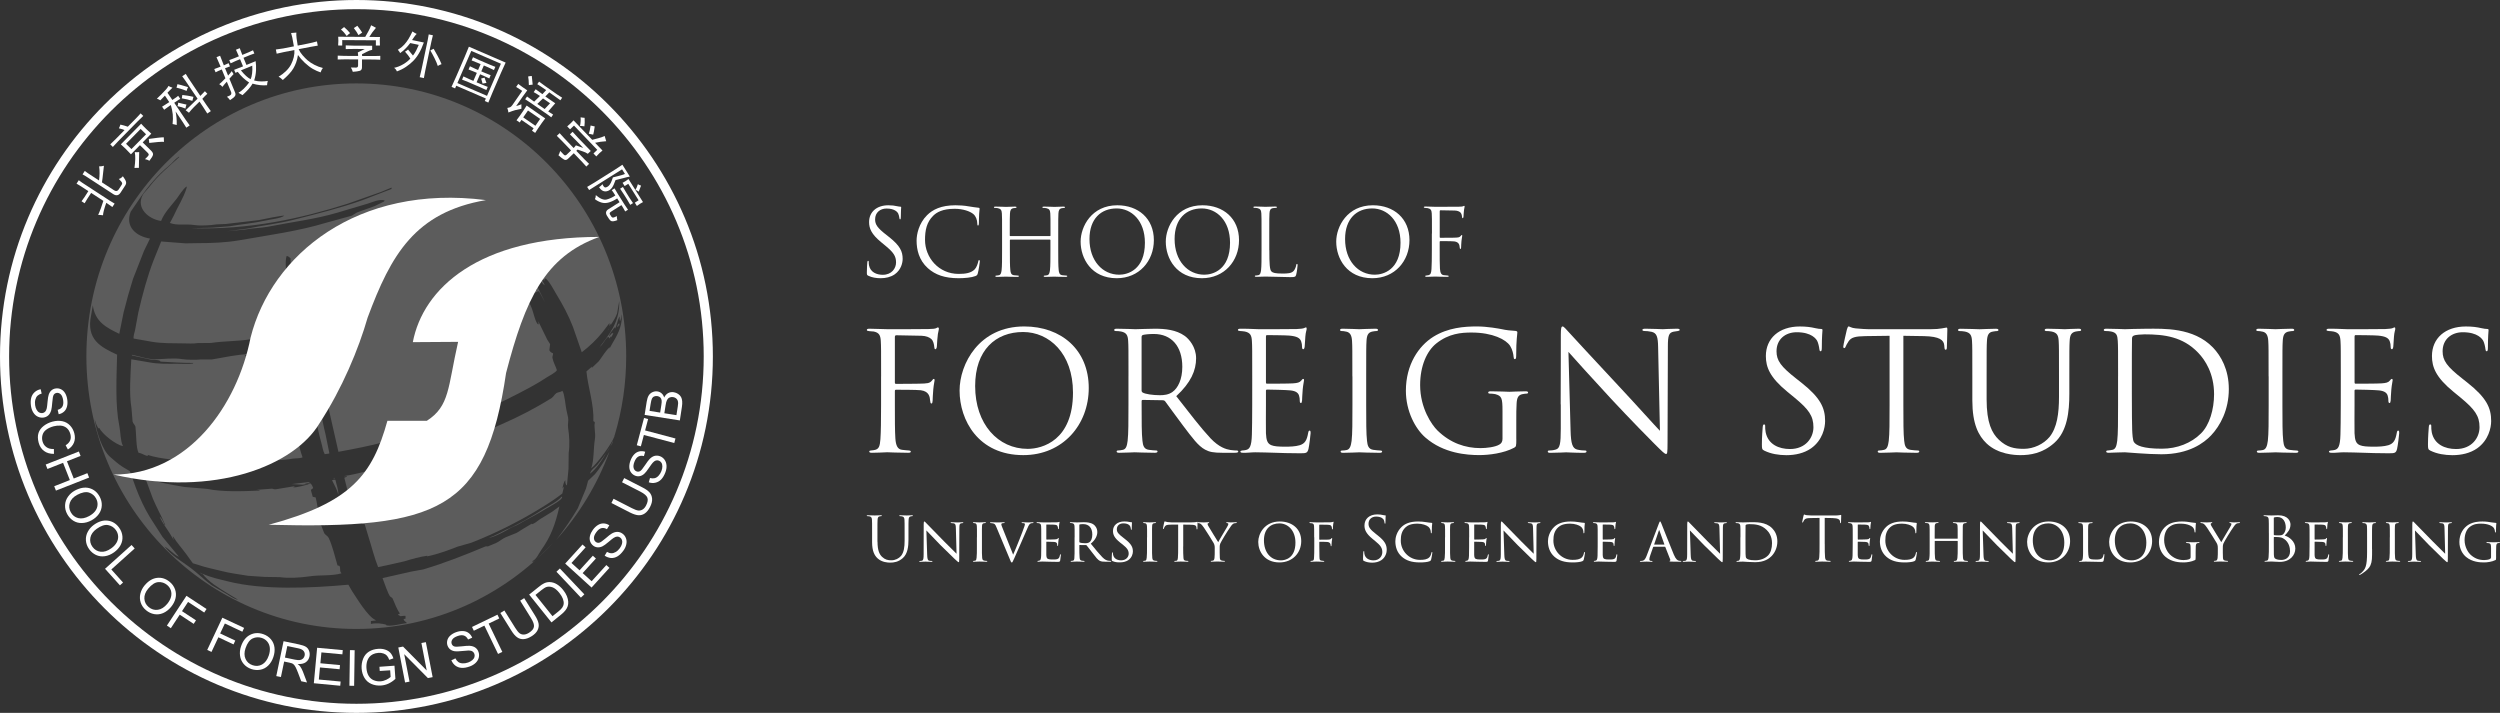<?xml version="1.0" encoding="utf-8"?>
<!-- Generator: Adobe Illustrator 21.0.0, SVG Export Plug-In . SVG Version: 6.00 Build 0)  -->
<svg version="1.0" id="图层_1" xmlns="http://www.w3.org/2000/svg" xmlns:xlink="http://www.w3.org/1999/xlink" x="0px" y="0px"
	 viewBox="0 0 7594.7 2165.6" style="enable-background:new 0 0 7594.7 2165.6;" xml:space="preserve">
<rect x="0" y="0" width="7594.7" height="2165.6" fill="#333333" stroke="none"/>
<style type="text/css">
	.st0{fill:#FFFFFF;}
	.st1{opacity:0.2;}
</style>
<g>
	<g>
		<path class="st0" d="M2637.6,837.6c-4-2-4.2-3.1-4.2-10.7c0-14.1,1.1-25.4,1.4-30c0.3-3.1,0.9-4.5,2.3-4.5c1.7,0,2,0.8,2,3.1
			c0,2.5,0,6.5,0.8,10.5c4.2,20.9,22.9,28.8,41.8,28.8c27.1,0,40.4-19.5,40.4-37.6c0-19.5-8.2-30.8-32.5-50.9l-12.7-10.5
			c-30-24.6-36.7-42.1-36.7-61.3c0-30.2,22.6-50.9,58.5-50.9c11,0,19.2,1.1,26.3,2.8c5.4,1.1,7.6,1.4,9.9,1.4c2.3,0,2.8,0.6,2.8,2
			s-1.1,10.7-1.1,30c0,4.5-0.6,6.5-2,6.5c-1.7,0-2-1.4-2.3-3.7c-0.3-3.4-2-11-3.7-14.1s-9.3-15-35.3-15c-19.5,0-34.8,12.1-34.8,32.8
			c0,16.1,7.3,26.3,34.5,47.5l7.9,6.2c33.3,26.3,41.3,43.8,41.3,66.4c0,11.6-4.5,33.1-24,46.9c-12.2,8.5-27.4,11.9-42.7,11.9
			C2662.1,845.2,2649.2,843.2,2637.6,837.6z"/>
		<path class="st0" d="M2818.7,814.7c-27.4-24.6-34.2-56.8-34.2-83.7c0-18.9,6.5-52,31.7-77.2c17-17,42.7-30.2,86.2-30.2
			c11.3,0,27.1,0.8,41,3.4c10.7,2,19.5,2.8,30,4.2c2,0.3,2.5,1.4,2.5,3.1c0,2.3-0.8,5.7-1.4,15.8c-0.6,9.3-0.6,24.9-0.8,29.1
			c-0.3,4.2-0.9,5.9-2.5,5.9c-2,0-2.3-2-2.3-5.9c0-11-4.5-22.6-11.9-28.8c-9.9-8.5-31.7-16.1-56.5-16.1c-37.6,0-55.1,11-65,20.6
			c-20.6,19.8-25.4,44.9-25.4,73.8c0,54,41.6,103.4,102,103.4c21.2,0,37.9-2.5,49.2-14.1c5.9-6.2,9.6-18.7,10.5-23.7
			c0.6-3.1,1.1-4.2,2.8-4.2c1.4,0,2,2,2,4.2c0,2-3.4,26.6-6.2,36.2c-1.7,5.4-2.3,5.9-7.3,8.2c-11.3,4.5-32.8,6.5-50.9,6.5
			C2869.6,845.2,2841.1,834.7,2818.7,814.7z"/>
		<path class="st0" d="M3189.6,717.2c0.9,0,1.7-0.3,1.7-1.7v-5.9c0-44.1,0-52-0.6-61.1c-0.6-9.6-2.8-14.1-12.1-16.1
			c-2.3-0.6-7.1-0.8-9.6-0.8c-1.1,0-2.3-0.6-2.3-1.7c0-1.7,1.4-2.3,4.5-2.3c12.7,0,30.5,0.9,31.9,0.9s19.2-0.9,27.7-0.9
			c3.1,0,4.5,0.6,4.5,2.3c0,1.1-1.1,1.7-2.3,1.7c-2,0-3.7,0.3-7.1,0.8c-7.6,1.4-9.9,6.2-10.5,16.1c-0.6,9-0.6,17-0.6,61.1v49.7
			c0,27.1,0,49.5,1.4,61.3c0.9,8.2,2.5,14.4,11,15.5c4,0.6,10.2,1.1,12.7,1.1c1.7,0,2.3,0.8,2.3,1.7c0,1.4-1.4,2.3-4.5,2.3
			c-15.5,0-33.4-0.8-34.8-0.8s-19.2,0.8-27.7,0.8c-3.1,0-4.5-0.6-4.5-2.3c0-0.8,0.6-1.7,2.3-1.7c2.5,0,5.9-0.6,8.5-1.1
			c5.7-1.1,7.1-7.3,8.2-15.5c1.4-11.9,1.4-34.2,1.4-61.3v-29.7c0-1.1-0.8-1.7-1.7-1.7h-119.8c-0.9,0-1.7,0.3-1.7,1.7v29.7
			c0,27.1,0,49.5,1.4,61.3c0.8,8.2,2.5,14.4,11,15.5c4,0.6,10.2,1.1,12.7,1.1c1.7,0,2.3,0.8,2.3,1.7c0,1.4-1.4,2.3-4.5,2.3
			c-15.5,0-33.4-0.8-34.8-0.8s-19.2,0.8-27.7,0.8c-3.1,0-4.5-0.6-4.5-2.3c0-0.8,0.6-1.7,2.3-1.7c2.5,0,5.9-0.6,8.5-1.1
			c5.7-1.1,7.1-7.3,8.2-15.5c1.4-11.9,1.4-34.2,1.4-61.3v-49.7c0-44.1,0-52-0.6-61.1c-0.6-9.6-2.8-14.1-12.2-16.1
			c-2.3-0.6-7.1-0.8-9.6-0.8c-1.1,0-2.3-0.6-2.3-1.7c0-1.7,1.4-2.3,4.5-2.3c12.7,0,30.5,0.9,31.9,0.9s19.2-0.9,27.7-0.9
			c3.1,0,4.5,0.6,4.5,2.3c0,1.1-1.1,1.7-2.3,1.7c-2,0-3.7,0.3-7.1,0.8c-7.6,1.4-9.9,6.2-10.5,16.1c-0.6,9-0.6,17-0.6,61.1v5.9
			c0,1.4,0.8,1.7,1.7,1.7H3189.6z"/>
		<path class="st0" d="M3282.8,734.1c0-45.8,33.4-110.5,111.4-110.5c63.6,0,111.1,40.1,111.1,106c0,63.3-44.7,115.6-112.8,115.6
			C3315.1,845.2,3282.8,785,3282.8,734.1z M3478.1,737.5c0-67.8-41.3-104.3-85.9-104.3c-47.2,0-82.5,31.1-82.5,93
			c0,65.9,39.6,108.3,90.4,108.3C3425.6,834.5,3478.1,819.8,3478.1,737.5z"/>
		<path class="st0" d="M3541.5,734.1c0-45.8,33.4-110.5,111.4-110.5c63.6,0,111.1,40.1,111.1,106c0,63.3-44.7,115.6-112.8,115.6
			C3573.7,845.2,3541.5,785,3541.5,734.1z M3736.7,737.5c0-67.8-41.2-104.3-85.9-104.3c-47.2,0-82.5,31.1-82.5,93
			c0,65.9,39.6,108.3,90.4,108.3C3684.2,834.5,3736.7,819.8,3736.7,737.5z"/>
		<path class="st0" d="M3856.1,759.8c0,41.6,1.1,59.6,6.2,64.7c4.5,4.5,11.9,6.5,33.9,6.5c15,0,27.4-0.3,34.2-8.5
			c3.7-4.5,6.5-11.6,7.3-17c0.3-2.3,0.8-3.7,2.5-3.7c1.4,0,1.7,1.1,1.7,4.2c0,3.1-2,20.1-4.2,28.3c-2,6.5-2.8,7.6-17.8,7.6
			c-24.3,0-48.3-1.7-75.7-1.7c-8.8,0-17.2,0.8-27.7,0.8c-3.1,0-4.5-0.6-4.5-2.3c0-0.8,0.6-1.7,2.3-1.7c2.5,0,5.9-0.6,8.5-1.1
			c5.7-1.1,7.1-7.3,8.2-15.5c1.4-11.9,1.4-34.2,1.4-61.3v-49.7c0-44.1,0-52-0.6-61.1c-0.6-9.6-2.8-14.1-12.2-16.1
			c-2.3-0.6-7.1-0.8-9.6-0.8c-1.1,0-2.3-0.6-2.3-1.7c0-1.7,1.4-2.3,4.5-2.3c12.7,0,30.5,0.9,31.9,0.9s22-0.9,30.5-0.9
			c3.1,0,4.5,0.6,4.5,2.3c0,1.1-1.1,1.7-2.3,1.7c-2,0-5.9,0.3-9.3,0.8c-8.2,1.4-10.5,6.2-11,16.1c-0.6,9-0.6,17-0.6,61.1v50.4
			H3856.1z"/>
		<path class="st0" d="M4059.3,734.1c0-45.8,33.4-110.5,111.4-110.5c63.6,0,111.1,40.1,111.1,106c0,63.3-44.7,115.6-112.8,115.6
			C4091.5,845.2,4059.3,785,4059.3,734.1z M4254.6,737.5c0-67.8-41.3-104.3-85.9-104.3c-47.2,0-82.5,31.1-82.5,93
			c0,65.9,39.6,108.3,90.4,108.3C4202,834.5,4254.6,819.8,4254.6,737.5z"/>
		<path class="st0" d="M4350.1,709.5c0-44.1,0-52-0.6-61.1c-0.6-9.6-2.8-14.1-12.2-16.1c-1.7-0.3-4.5-0.3-7.1-0.6
			c-2.5-0.3-4.8-0.6-4.8-2c0-1.7,1.4-2.3,4.5-2.3c11,0,21.8,0.9,31.9,0.9c5.7,0,63,0,69.5-0.3s11.6-0.3,13.9-1.7
			c0.8-0.6,2-1.1,2.5-1.1c1.1,0,1.7,1.1,1.7,2.5s-1.1,5.4-1.7,8.8c-1.1,8.2-1.1,12.7-1.7,20.6c0,3.4-1.4,5.7-2.5,5.7
			c-1.4,0-1.7-1.1-2-3.7c-0.3-4-1.4-10.7-5.4-14.1c-3.4-2.8-8.5-5.1-16.7-5.4c-14.4-0.3-28.8-0.6-43.2-0.8c-1.7,0-2.5,0.8-2.5,3.1
			v78c0,1.7,0.3,2.5,2,2.5c11.6,0,27.7,0,39.3-0.3c15-0.3,18.7-0.6,22.6-5.4c1.4-1.7,2-2.8,3.1-2.8s1.4,0.8,1.4,2.3
			c0,1.7-1.4,6.5-2.3,15.8c-0.9,8.5-0.9,15.3-1.1,19.5c-0.3,3.1-0.6,4.8-2,4.8c-1.7,0-2-2-2.3-4.8c-0.6-6.2-1.4-16.1-16.1-18.1
			c-7.1-0.9-37.9-0.9-42.7-0.9c-1.4,0-2,0.6-2,2.5v24c0,24,0,44.1,0.8,57.1c0.8,12.7,4,18.9,11.6,19.8c3.7,0.6,8.5,0.8,11.6,1.1
			c2.5,0.3,3.4,0.8,3.4,2c0,1.4-1.4,2-4.5,2c-15.8,0-33.4-0.8-34.8-0.8h-2.5c-5.7,0.3-18.4,0.8-25.2,0.8c-3.1,0-4.5-0.6-4.5-2.3
			c0-0.8,0.6-1.4,3.1-1.7c2.8-0.3,5.4-0.6,7.3-1.1c5.9-1.7,7.9-5.9,8.8-18.4c0.8-12.2,1.1-31.9,1.1-58.5v-49.5H4350.1z"/>
	</g>
	<g>
		<path class="st0" d="M2676.7,1143.2c0-77.8,0-91.7-1-107.7c-1-16.9-5-24.9-21.4-28.4c-3-0.5-8-0.5-12.5-1s-8.5-1-8.5-3.5
			c0-3,2.5-4,8-4c19.4,0,38.4,1.5,56.3,1.5c10,0,111.2,0,122.7-0.5s20.5-0.5,24.4-3c1.5-1,3.5-2,4.5-2c2,0,3,2,3,4.5s-2,9.5-3,15.4
			c-2,14.5-2,22.5-3,36.4c0,6-2.5,10-4.5,10c-2.5,0-3-2-3.5-6.5c-0.5-7-2.5-19-9.5-24.9c-6-5-15-9-29.4-9.5
			c-25.4-0.5-50.8-1-76.3-1.5c-3,0-4.5,1.5-4.5,5.5v137.6c0,3,0.5,4.5,3.5,4.5c20.5,0,48.9,0,69.3-0.5c26.4-0.5,32.9-1,39.9-9.5
			c2.5-3,3.5-5,5.5-5s2.5,1.5,2.5,4c0,3-2.5,11.5-4,27.9c-1.5,15-1.5,26.9-2,34.4c-0.5,5.5-1,8.5-3.5,8.5c-3,0-3.5-3.5-4-8.5
			c-1-11-2.5-28.4-28.4-31.9c-12.5-1.5-66.8-1.5-75.3-1.5c-2.5,0-3.5,1-3.5,4.5v42.4c0,42.4,0,77.8,1.5,100.7
			c1.5,22.4,7,33.4,20.4,34.9c6.5,1,15,1.5,20.5,2c4.5,0.5,6,1.5,6,3.5c0,2.5-2.5,3.5-8,3.5c-27.9,0-58.8-1.5-61.3-1.5h-4.5
			c-10,0.5-32.4,1.5-44.4,1.5c-5.5,0-8-1-8-4c0-1.5,1-2.5,5.5-3c5-0.5,9.5-1,12.9-2c10.5-3,14-10.5,15.5-32.4
			c1.5-21.5,2-56.3,2-103.2v-87.7H2676.7z"/>
		<path class="st0" d="M2915.1,1186.6c0-80.7,58.8-194.9,196.4-194.9c112.2,0,196,70.8,196,187c0,111.7-78.8,203.9-198.9,203.9
			C2971.9,1382.6,2915.1,1276.4,2915.1,1186.6z M3259.6,1192.6c0-119.6-72.8-184-151.6-184c-83.3,0-145.6,54.9-145.6,164
			c0,116.2,69.8,191,159.6,191C3166.9,1363.6,3259.6,1337.7,3259.6,1192.6z"/>
		<path class="st0" d="M3428.2,1143.2c0-77.8,0-91.7-1-107.7c-1-16.9-5-24.9-21.4-28.4c-4-1-12.5-1.5-17-1.5c-2,0-4-1-4-3
			c0-3,2.5-4,8-4c22.5,0,53.9,1.5,56.3,1.5c5.5,0,43.4-1.5,58.8-1.5c31.4,0,64.8,3,91.3,21.9c12.5,9,34.4,33.4,34.4,67.8
			c0,36.9-15.5,73.8-60.3,115.2c40.9,52.4,74.8,96.7,103.7,127.6c26.9,28.4,48.4,33.9,60.8,35.9c9.5,1.5,16.4,1.5,19.4,1.5
			c2.5,0,4.5,1.5,4.5,3c0,3-3,4-12,4h-35.4c-27.9,0-40.4-2.5-53.3-9.5c-21.4-11.5-38.9-35.9-67.3-73.3
			c-20.9-27.4-44.4-60.8-54.3-73.8c-2-2-3.5-3-6.5-3l-61.3-1c-2.5,0-3.5,1.5-3.5,4v12c0,47.9,0,87.3,2.5,108.2
			c1.5,14.5,4.5,25.4,19.4,27.4c7,1,17.9,2,22.4,2c3,0,4,1.5,4,3c0,2.5-2.5,4-8,4c-27.4,0-58.8-1.5-61.3-1.5
			c-0.5,0-31.9,1.5-46.9,1.5c-5.5,0-8-1-8-4c0-1.5,1-3,4-3c4.5,0,10.5-1,15-2c10-2,12.5-12.9,14.4-27.4c2.5-20.9,2.5-60.3,2.5-108.2
			v-87.7H3428.2z M3468.1,1186.6c0,2.5,1,4.5,3.5,6c7.5,4.5,30.4,8,52.3,8c12,0,25.9-1.5,37.4-9.5c17.4-12,30.4-38.9,30.4-76.8
			c0-62.3-32.9-99.7-86.3-99.7c-15,0-28.4,1.5-33.4,3c-2.5,1-4,3-4,6v163H3468.1z"/>
		<path class="st0" d="M3804.1,1143.2c0-77.8,0-91.7-1-107.7c-1-16.9-5-24.9-21.5-28.4c-3.5-1-10-1-14.5-1.5c-3.5-0.5-6.5-1-6.5-3
			c0-3,2.5-4,8-4c11.5,0,24.9,0,56.3,1.5c3.5,0,102.7,0,114.2-0.5c11-0.5,20-1.5,22.9-3c3-1.5,4-2,5.5-2s2,2,2,4.5
			c0,3.5-3,9.5-4,23.4c-0.5,7.5-1,17-2,29.9c-0.5,5-2,8.5-4,8.5c-3,0-4-2.5-4-6.5c0-6.5-1-12.5-2.5-16.5
			c-3.5-11.5-14-16.4-35.9-18.4c-8.5-1-62.8-1.5-68.3-1.5c-2,0-3,1.5-3,5v137.6c0,3.5,0.5,5,3,5c6.5,0,67.8,0,79.3-1
			c13.5-1,20-2.5,24.9-8.5c2.5-3,4-5,6-5c1.5,0,2.5,1,2.5,4s-2.5,11.5-4,27.9c-1.5,15.4-1.5,26.9-2,33.9c-0.5,5-1.5,7.5-3.5,7.5
			c-3,0-3.5-4-3.5-8c0-4.5-0.5-9.5-2-14c-2-7.5-8-14.4-25.9-16.4c-13.5-1.5-62.8-2.5-71.3-2.5c-2.5,0-3.5,1.5-3.5,3.5v43.9
			c0,16.9-0.5,74.8,0,85.2c1,20.5,4,31.4,16.5,36.4c8.5,3.5,21.9,4.5,41.4,4.5c15,0,31.4-0.5,44.9-4.5c16-5,21.5-15.5,25.4-36.9
			c1-5.5,2-7.5,4.5-7.5c3,0,3,4,3,7.5c0,4-4,37.9-6.5,48.4c-3.5,13-7.5,13-26.9,13c-36.9,0-53.4-1-72.8-1.5
			c-19.9-0.5-42.9-1.5-62.3-1.5c-12,0-23.9,2-36.9,1.5c-5.5,0-8-1-8-4c0-1.5,2.5-2.5,5.5-3c5-0.5,8-0.5,11.5-1.5
			c10.5-2.5,17-9.5,18-46.9c0.5-19.4,1-44.9,1-89.2L3804.1,1143.2L3804.1,1143.2z"/>
		<path class="st0" d="M4108.3,1143.2c0-77.8,0-91.7-1-107.7c-1-16.9-6-25.4-16.9-27.9c-5.5-1.5-12-2-15.5-2c-2,0-4-1-4-3
			c0-3,2.5-4,8-4c16.5,0,47.9,1.5,50.4,1.5s33.9-1.5,48.9-1.5c5.5,0,8,1,8,4c0,2-2,3-4,3c-3.5,0-6.5,0.5-12.5,1.5
			c-13.5,2.5-17.4,11-18.4,28.4c-1,16-1,29.9-1,107.7v87.8c0,47.9,0,87.3,2.5,108.2c1.5,14.5,4.5,25.4,19.4,27.4c7,1,17.5,2,20.5,2
			c4.5,0,6,1.5,6,3c0,2.5-2,4-7.5,4c-27.4,0-59.4-1.5-61.8-1.5s-33.9,1.5-48.8,1.5c-5.5,0-8-1-8-4c0-1.5,1-3,5.5-3
			c3,0,8.5-0.5,12.9-1.5c10-2,13-13.5,15-27.9c2.5-20.9,2.5-60.3,2.5-108.2v-87.8H4108.3z"/>
		<path class="st0" d="M4606.4,1333.2c0,22.4-0.5,23.4-6.5,26.9c-31.9,17-76.8,22.4-105.7,22.4c-37.9,0-108.7-5-164-53.3
			c-30.4-26.4-59.3-79.8-59.3-142.1c0-79.8,38.9-136.1,83.3-164c44.9-27.9,94.2-31.4,132.6-31.4c31.4,0,66.8,6.5,76.3,8.5
			c10.5,2.5,27.9,4.5,40.4,5c5,0.5,6,2.5,6,4.5c0,7-3.5,20.9-3.5,70.8c0,8-1,10.5-4.5,10.5c-2.5,0-3-3-3.5-7.5
			c-0.5-7-3-20.9-10.5-32.9c-12.5-19-52.8-40.4-117.2-40.4c-31.4,0-68.8,3-106.7,32.9c-28.9,22.9-49.4,68.3-49.4,126.7
			c0,70.3,35.4,121.1,52.8,138.1c39.4,38.4,84.8,53.4,130.6,53.4c17.9,0,43.9-3,56.8-10.5c6.5-3.5,10-9,10-17.4v-84.8
			c0-40.4-2.5-45.9-22.4-51.4c-4-1-12.5-1.5-17-1.5c-2,0-4-1-4-3c0-3,2.5-4,8-4c22.5,0,53.9,1.5,56.3,1.5s33.9-1.5,48.9-1.5
			c5.5,0,8,1,8,4c0,2-2,3-4,3c-3.5,0-6.5,0.5-12.5,1.5c-13.5,2.5-17.4,11-18.4,28.4c-1,16-1,30.9-1,51.8v55.8H4606.4z"/>
		<path class="st0" d="M4741.1,1228.5c0-180,1-115.2,0.5-211.9c0-19.4,1.5-24.9,5.5-24.9s12.5,11,17.4,16
			c7.5,8.5,81.8,88.7,158.5,171c49.4,52.8,103.7,113.7,119.7,130.1l-5.5-253.3c-0.5-32.4-4-43.4-19.4-47.4c-9-2-16.9-2.5-21.4-2.5
			c-5.5,0-7-1.5-7-3.5c0-3,4-3.5,10-3.5c22.5,0,46.4,1.5,51.9,1.5s21.9-1.5,42.4-1.5c5.5,0,9,0.5,9,3.5c0,2-2,3-5.5,3.5
			c-4,0.5-7,1-13,2c-14,3-17.4,10.5-17.4,44.9l-1,291.2c0,32.9-1,35.4-4.5,35.4c-4,0-10-5.5-36.4-31.9c-5.5-5-77.3-78.3-130.1-135.1
			c-57.8-62.3-114.2-125.1-130.1-143.1l6.5,238.8c1,40.9,6,53.9,19.5,57.8c9.5,2.5,20.5,3,24.9,3c2.5,0,4,1,4,3c0,3-3,4-9,4
			c-28.4,0-48.4-1.5-52.8-1.5c-4.5,0-25.4,1.5-47.9,1.5c-5,0-8-0.5-8-4c0-2,1.5-3,4-3c4,0,13-0.5,20.5-3c12.5-3.5,15-17.9,15-63.3
			v-73.8H4741.1z"/>
		<path class="st0" d="M5359.9,1369.1c-7-3.5-7.5-5.5-7.5-18.9c0-24.9,2-44.9,2.5-52.8c0.5-5.5,1.5-8,4-8c3,0,3.5,1.5,3.5,5.5
			c0,4.5,0,11.5,1.5,18.4c7.5,36.9,40.4,50.8,73.8,50.8c47.9,0,71.3-34.4,71.3-66.3c0-34.4-14.5-54.3-57.3-89.7l-22.4-18.4
			c-52.8-43.4-64.8-74.3-64.8-108.2c0-53.4,39.9-89.7,103.2-89.7c19.4,0,33.9,2,46.4,5c9.5,2,13.5,2.5,17.4,2.5c4,0,5,1,5,3.5
			s-2,18.9-2,52.8c0,8-1,11.5-3.5,11.5c-3,0-3.5-2.5-4-6.5c-0.5-6-3.5-19.4-6.5-24.9s-16.4-26.4-62.3-26.4
			c-34.4,0-61.3,21.4-61.3,57.8c0,28.4,13,46.4,60.8,83.8l14,11c58.8,46.4,72.8,77.3,72.8,117.2c0,20.4-8,58.3-42.4,82.8
			c-21.4,15-48.4,20.9-75.3,20.9C5403.3,1382.6,5380.4,1379.1,5359.9,1369.1z"/>
		<path class="st0" d="M5782.2,1231c0,47.9,0,87.3,2.5,108.2c1.5,14.5,4.5,25.4,19.4,27.4c7,1,17.9,2,22.4,2c3,0,4,1.5,4,3
			c0,2.5-2.5,4-8,4c-27.4,0-58.8-1.5-61.3-1.5s-33.9,1.5-48.9,1.5c-5.5,0-8-1-8-4c0-1.5,1-3,4-3c4.5,0,10.5-1,15-2
			c10-2,12.5-12.9,14.5-27.4c2.5-20.9,2.5-60.3,2.5-108.2v-210.9c-24.4,0.5-49.4,0.5-73.8,1c-30.9,0.5-42.9,4-50.9,16
			c-5.5,8.5-7,11.9-8.5,15.4c-1.5,4-3,5-5,5c-1.5,0-2.5-1.5-2.5-4.5c0-5,10-47.9,11-51.9c1-3,3-9.5,5-9.5c3.5,0,8.5,5,21.9,6
			c14.5,1.5,33.4,2.5,39.4,2.5h187c16,0,27.4-1,35.4-2.5c7.5-1,12-2.5,14-2.5c2.5,0,2.5,3,2.5,6c0,15-1.5,49.4-1.5,54.9
			c0,4.5-1.5,6.5-3.5,6.5c-2.5,0-3.5-1.5-4-8.5c0-2-0.5-3.5-0.5-5.5c-1.5-15-13.5-26.4-61.3-27.4c-20.9-0.5-41.9-0.5-62.8-1
			L5782.2,1231L5782.2,1231z"/>
		<path class="st0" d="M6035.1,1213c0,71.8,16,102.7,37.4,123.1c24.4,22.9,46.9,27.4,75.3,27.4c30.4,0,60.3-14.5,78.3-35.9
			c22.9-28.4,28.9-70.8,28.9-122.1v-62.3c0-77.8,0-91.7-1-107.7c-1-16.9-5-24.9-21.4-28.4c-4-1-12.5-1.5-17-1.5c-2,0-4-1-4-3
			c0-3,2.5-4,8-4c22.5,0,49.9,1.5,52.8,1.5c3.5,0,26.9-1.5,41.9-1.5c5.5,0,8,1,8,4c0,2-2,3-4,3c-3.5,0-6.5,0.5-12.5,1.5
			c-13.5,3-17.5,11-18.4,28.4c-1,16-1,29.9-1,107.7v53.4c0,53.8-6,113.7-45.9,149.1c-35.9,31.9-73.3,36.9-102.7,36.9
			c-17,0-67.3-2-102.7-35.4c-24.4-23.4-43.4-58.3-43.4-131.1v-72.8c0-77.8,0-91.7-1-107.7c-1-16.9-5-24.9-21.5-28.4
			c-4-1-12.5-1.5-16.9-1.5c-2,0-4-1-4-3c0-3,2.5-4,8-4c22.4,0,52.9,1.5,57.3,1.5c4.5,0,34.4-1.5,49.4-1.5c5.5,0,8,1,8,4c0,2-2,3-4,3
			c-3.5,0-6.5,0.5-12.5,1.5c-13.5,2-17.4,11-18.4,28.4c-1,16-1,29.9-1,107.7L6035.1,1213L6035.1,1213z"/>
		<path class="st0" d="M6434.5,1143.2c0-77.8,0-91.7-1-107.7c-1-16.9-3.5-24.9-20-28.4c-4-1-12.5-1.5-17-1.5c-3.5,0-5.5-1-5.5-3
			c0-3,2.5-4,8-4c22.5,0,53.9,1.5,56.3,1.5c6,0,37.4-1.5,67.3-1.5c49.4,0,140.6-4.5,199.9,56.9c24.9,25.9,48.4,67.3,48.4,126.6
			c0,62.8-26,111.2-53.9,140.6c-21.5,22.5-66.3,57.3-151.1,57.3c-21.5,0-47.9-1.5-69.3-3c-21.9-1.5-38.9-3-41.4-3
			c-1,0-9.5,0-19.9,0.5c-10,0-21.4,1-28.9,1c-5.5,0-8-1-8-4c0-1.5,1-3,5-3c5.5-0.5,9.5-1,14-2c10-2,12.5-12.9,14.5-27.4
			c2.5-20.9,2.5-60.3,2.5-108.2v-87.7H6434.5z M6476.3,1197.1c0,52.8,0.5,98.7,1,108.2c0.5,12.5,1.5,32.4,5.5,37.9
			c6.5,9.5,25.9,19.9,84.8,19.9c46.4,0,89.3-17,118.6-46.3c26-25.4,39.9-73.3,39.9-119.2c0-63.3-27.4-104.2-47.9-125.6
			c-46.9-49.4-103.7-56.3-163-56.3c-10,0-28.4,1.5-32.4,3.5c-4.5,2-6,4.5-6,10c-0.5,17-0.5,67.8-0.5,106.2V1197.1z"/>
		<path class="st0" d="M6891.7,1143.2c0-77.8,0-91.7-1-107.7c-1-16.9-6-25.4-16.9-27.9c-5.5-1.5-12-2-15.5-2c-2,0-4-1-4-3
			c0-3,2.5-4,8-4c16.5,0,47.9,1.5,50.4,1.5s33.9-1.5,48.9-1.5c5.5,0,8,1,8,4c0,2-2,3-4,3c-3.5,0-6.5,0.5-12.5,1.5
			c-13.5,2.5-17.4,11-18.4,28.4c-1,16-1,29.9-1,107.7v87.8c0,47.9,0,87.3,2.5,108.2c1.5,14.5,4.5,25.4,19.4,27.4c7,1,17.5,2,20.5,2
			c4.5,0,6,1.5,6,3c0,2.5-2,4-7.5,4c-27.4,0-59.4-1.5-61.8-1.5s-33.9,1.5-48.8,1.5c-5.5,0-8-1-8-4c0-1.5,1-3,5.5-3
			c3,0,8.5-0.5,12.9-1.5c10-2,13-13.5,15-27.9c2.5-20.9,2.5-60.3,2.5-108.2v-87.8H6891.7z"/>
		<path class="st0" d="M7111.1,1143.2c0-77.8,0-91.7-1-107.7c-1-16.9-5-24.9-21.4-28.4c-3.5-1-10-1-14.5-1.5c-3.5-0.5-6.5-1-6.5-3
			c0-3,2.5-4,8-4c11.5,0,24.9,0,56.3,1.5c3.5,0,102.7,0,114.2-0.5c11-0.5,20-1.5,22.9-3c3-1.5,4-2,5.5-2s2,2,2,4.5
			c0,3.5-3,9.5-4,23.4c-0.5,7.5-1,17-2,29.9c-0.5,5-2,8.5-4,8.5c-3,0-4-2.5-4-6.5c0-6.5-1-12.5-2.5-16.5
			c-3.5-11.5-14-16.4-35.9-18.4c-8.5-1-62.8-1.5-68.3-1.5c-2,0-3,1.5-3,5v137.6c0,3.5,0.5,5,3,5c6.5,0,67.8,0,79.3-1
			c13.5-1,20-2.5,24.9-8.5c2.5-3,4-5,6-5c1.5,0,2.5,1,2.5,4s-2.5,11.5-4,27.9c-1.5,15.4-1.5,26.9-2,33.9c-0.5,5-1.5,7.5-3.5,7.5
			c-3,0-3.5-4-3.5-8c0-4.5-0.5-9.5-2-14c-2-7.5-8-14.4-26-16.4c-13.5-1.5-62.8-2.5-71.3-2.5c-2.5,0-3.5,1.5-3.5,3.5v43.9
			c0,16.9-0.5,74.8,0,85.2c1,20.5,4,31.4,16.5,36.4c8.5,3.5,21.9,4.5,41.4,4.5c15,0,31.4-0.5,44.9-4.5c16-5,21.5-15.5,25.4-36.9
			c1-5.5,2-7.5,4.5-7.5c3,0,3,4,3,7.5c0,4-4,37.9-6.5,48.4c-3.5,13-7.5,13-26.9,13c-36.9,0-53.4-1-72.8-1.5
			c-19.9-0.5-42.9-1.5-62.3-1.5c-12,0-23.9,2-36.9,1.5c-5.5,0-8-1-8-4c0-1.5,2.5-2.5,5.5-3c5-0.5,8-0.5,11.5-1.5
			c10.5-2.5,17-9.5,17.9-46.9c0.5-19.4,1-44.9,1-89.2L7111.1,1143.2L7111.1,1143.2z"/>
		<path class="st0" d="M7383.4,1369.1c-7-3.5-7.5-5.5-7.5-18.9c0-24.9,2-44.9,2.5-52.8c0.5-5.5,1.5-8,4-8c3,0,3.5,1.5,3.5,5.5
			c0,4.5,0,11.5,1.5,18.4c7.5,36.9,40.4,50.8,73.8,50.8c47.9,0,71.3-34.4,71.3-66.3c0-34.4-14.5-54.3-57.3-89.7l-22.4-18.4
			c-52.9-43.4-64.8-74.3-64.8-108.2c0-53.4,39.9-89.7,103.2-89.7c19.4,0,33.9,2,46.4,5c9.5,2,13.5,2.5,17.4,2.5c4,0,5,1,5,3.5
			s-2,18.9-2,52.8c0,8-1,11.5-3.5,11.5c-3,0-3.5-2.5-4-6.5c-0.5-6-3.5-19.4-6.5-24.9s-16.4-26.4-62.3-26.4
			c-34.4,0-61.3,21.4-61.3,57.8c0,28.4,13,46.4,60.8,83.8l13.9,11c58.8,46.4,72.8,77.3,72.8,117.2c0,20.4-8,58.3-42.4,82.8
			c-21.4,15-48.4,20.9-75.3,20.9C7426.8,1382.6,7403.8,1379.1,7383.4,1369.1z"/>
	</g>
</g>
<g id="外圆_2_">
	<g>
		<path class="st0" d="M1082.8,2165.6C485.8,2165.6,0,1680,0,1082.9S485.8,0,1082.8,0s1082.8,485.8,1082.8,1082.9
			S1679.8,2165.6,1082.8,2165.6L1082.8,2165.6z M1082.8,27.9C501,27.9,27.7,501.2,27.7,1082.9C27.7,1664.4,501,2138,1082.8,2138
			s1055-473.6,1055-1055.1C2137.8,501.2,1664.6,27.9,1082.8,27.9L1082.8,27.9z"/>
	</g>
</g>
<g>
	<path class="st0" d="M123.5,1182.4l3.1,13.2c-5.3,1.5-9.4,3.6-12.5,6.4s-5.3,6.9-6.7,12c-1.4,5.1-1.6,10.8-0.7,16.9
		c0.8,5.3,2.3,10,4.6,14c2.2,3.9,4.9,6.7,8,8.3s6.3,2.1,9.6,1.7c3.3-0.5,6.1-1.9,8.3-4.2c2.2-2.4,3.9-5.9,4.9-10.6
		c0.7-3,1.5-9.6,2.4-19.8c0.9-10.2,2.1-17.4,3.6-21.6c1.9-5.5,4.7-9.8,8.3-12.9s7.8-5,12.8-5.7c5.4-0.8,10.7-0.1,15.8,2.3
		c5.2,2.4,9.4,6.3,12.7,11.8s5.5,11.9,6.6,19.1c1.2,8,1,15.1-0.7,21.6s-4.7,11.7-9.2,15.7s-9.8,6.6-16.1,7.8l-3-13.4
		c6.7-1.8,11.4-5,14.2-9.7s3.6-11.2,2.4-19.4c-1.3-8.6-3.8-14.6-7.5-18.1s-7.8-4.8-12.2-4.2c-3.8,0.6-6.8,2.5-8.9,5.6
		c-2.1,3.1-3.5,10.6-4.4,22.4c-0.9,11.9-2,20.2-3.3,24.8c-2,6.7-4.9,11.8-8.8,15.4c-4,3.6-8.8,5.9-14.6,6.7
		c-5.7,0.8-11.3,0-16.9-2.5c-5.5-2.5-10.1-6.6-13.8-12.3c-3.7-5.7-6.1-12.4-7.3-20c-1.4-9.7-1.2-18,0.6-25
		c1.8-6.9,5.3-12.7,10.4-17.3C110.3,1186.7,116.4,1183.8,123.5,1182.4z"/>
	<path class="st0" d="M163.7,1364l0.2,14.8c-12.1,0.1-22.2-2.8-30.2-8.8s-13.4-14.4-16.3-25.3c-3-11.3-3.1-21.1-0.4-29.4
		s8-15.4,15.7-21.4c7.8-6,16.6-10.3,26.6-13c10.9-2.9,21-3.3,30.2-1.3s17,6.3,23.2,12.9c6.2,6.5,10.6,14.4,13,23.6
		c2.8,10.5,2.4,20-1,28.5c-3.5,8.6-9.6,15.5-18.5,20.9l-6.8-12.8c7-4.4,11.6-9.5,13.8-14.9c2.3-5.6,2.4-11.8,0.6-18.9
		c-2.2-8-5.9-14.2-11.1-18.6c-5.3-4.3-11.5-6.8-18.6-7.3s-14,0.2-21,2c-8.9,2.4-16.3,5.7-22.2,10.1c-6,4.3-9.9,9.7-11.7,16.1
		c-1.8,6.3-1.9,12.7-0.2,19.1c2,7.7,6,13.8,11.9,17.9C146.8,1362.6,154.5,1364.4,163.7,1364z"/>
	<path class="st0" d="M138.8,1411.2l100.8-39.6l5.2,13.4l-41.4,16.3l20.6,52.4l41.4-16.3l5.3,13.4l-100.8,39.6l-5.2-13.3l47.5-18.7
		l-20.6-52.4l-47.5,18.7L138.8,1411.2z"/>
	<path class="st0" d="M227.4,1490.3c15.8-8.5,30.5-11,44-7.4c13.5,3.7,23.9,12.2,31.2,25.6c4.8,8.8,7,17.8,6.6,27.2
		c-0.4,9.3-3.3,17.8-8.8,25.6c-5.5,7.8-13,14.3-22.5,19.5c-9.7,5.2-19.4,7.9-29.1,8.1c-9.7,0.3-18.5-2.2-26.2-7.1
		c-7.8-5-13.9-11.7-18.4-19.9c-4.9-9-7-18.2-6.5-27.6s3.5-17.9,9-25.6C212.1,1501,219.1,1494.9,227.4,1490.3z M234.3,1503.4
		c-11.5,6.3-18.9,14.2-22.1,24c-3.3,9.7-2.4,19.3,2.7,28.5c5.1,9.5,12.7,15.5,22.7,18s21.1,0.4,33.3-6.2c7.8-4.3,13.8-9.2,18.2-14.9
		c4.3-5.7,6.8-12,7.2-18.8c0.5-6.8-1-13.3-4.4-19.6c-4.8-8.9-12.1-14.9-21.6-18.1C260.6,1493.4,248.6,1495.7,234.3,1503.4z"/>
	<path class="st0" d="M285,1594.5c14.6-10.5,28.8-14.7,42.7-12.8c13.9,1.9,25.3,9,34.2,21.4c5.9,8.1,9.2,16.9,10,26.1
		c0.8,9.3-1,18.2-5.5,26.6s-11.1,15.8-19.9,22.1c-8.9,6.4-18.2,10.3-27.8,11.8c-9.6,1.4-18.6,0.2-27-3.7c-8.4-4-15.3-9.8-20.8-17.5
		c-6-8.3-9.2-17.1-9.9-26.5c-0.7-9.4,1.2-18.2,5.7-26.6C271.2,1607,277.3,1600.1,285,1594.5z M293.5,1606.7
		c-10.6,7.6-16.9,16.5-18.9,26.5c-2,10.1,0.1,19.4,6.3,28c6.3,8.7,14.6,13.7,24.8,14.9c10.2,1.2,21-2.2,32.3-10.4
		c7.2-5.1,12.5-10.8,16.1-17.1c3.6-6.3,5.2-12.7,4.8-19.5c-0.4-6.7-2.7-13-6.9-18.9c-5.9-8.2-13.8-13.2-23.7-15.1
		C318.3,1593.3,306.7,1597.2,293.5,1606.7z"/>
	<path class="st0" d="M319.1,1727.9l80.5-72.3l9.6,10.6l-71,63.8l35.6,39.7l-9.5,8.5L319.1,1727.9z"/>
	<path class="st0" d="M439,1778.7c11.5-13.8,24.2-21.6,38.1-23.2s26.7,2.4,38.5,12.2c7.7,6.4,13.1,14,16.2,22.8
		c3.1,8.8,3.6,17.8,1.4,27.1c-2.2,9.3-6.8,18.1-13.7,26.4c-7.1,8.5-15,14.6-24,18.5c-8.9,3.8-18,4.8-27.1,3.1
		c-9.1-1.7-17.3-5.6-24.5-11.6c-7.9-6.5-13.3-14.2-16.3-23.1s-3.4-18-1.2-27.2C428.8,1794.3,432.9,1786,439,1778.7z M450.2,1788.3
		c-8.4,10-12.2,20.2-11.6,30.4c0.6,10.2,4.9,18.8,13.1,25.5c8.3,6.9,17.6,9.7,27.7,8.3c10.2-1.4,19.8-7.4,28.7-18.1
		c5.6-6.9,9.4-13.7,11.3-20.6c1.9-7,1.8-13.7-0.3-20.2c-2.1-6.4-5.9-11.9-11.4-16.5c-7.8-6.5-16.7-9.4-26.8-8.7
		C470.9,1769.1,460.6,1775.8,450.2,1788.3z"/>
	<path class="st0" d="M507,1900.5l59.4-90.5l61,40.1l-7,10.7l-49.1-32.2l-18.4,28l42.5,27.9l-7,10.7l-42.4-27.9l-27,41.1L507,1900.5
		z"/>
	<path class="st0" d="M629.5,1974.4l46-97.9l66.1,31l-5.4,11.6l-53.1-25l-14.3,30.3l46,21.6l-5.4,11.6l-46-21.6l-20.9,44.5
		L629.5,1974.4z"/>
	<path class="st0" d="M732,1964.1c5.7-17,14.8-28.7,27.3-35.3c12.4-6.5,25.8-7.3,40.3-2.4c9.4,3.2,17.2,8.4,23.3,15.5
		s9.7,15.4,10.9,24.8s0.1,19.3-3.4,29.5c-3.5,10.4-8.8,19.1-15.7,25.8c-7,6.8-15,11-24.2,12.6c-9.1,1.6-18.1,0.9-27-2.1
		c-9.6-3.3-17.5-8.6-23.5-15.8c-6-7.2-9.6-15.5-10.8-25C728,1982.3,729,1973.1,732,1964.1z M745.9,1969.1c-4.2,12.4-4.2,23.2,0,32.6
		s11.4,15.7,21.4,19.1c10.2,3.5,19.8,2.8,28.9-2.2c9-5,15.8-14,20.3-27.2c2.8-8.3,3.9-16.1,3.2-23.3c-0.7-7.2-3.2-13.4-7.5-18.7
		c-4.3-5.3-9.8-9-16.5-11.3c-9.6-3.3-19-2.8-28.1,1.4C758.4,1943.8,751.2,1953.7,745.9,1969.1z"/>
	<path class="st0" d="M839.3,2053.9l22.1-106l47,9.8c9.4,2,16.4,4.4,21,7.3c4.5,2.9,7.7,7.1,9.6,12.5c2,5.4,2.3,11.1,1.1,16.9
		c-1.6,7.5-5.3,13.3-11.3,17.5c-5.9,4.2-14.1,5.9-24.6,5.2c3.3,2.6,5.8,4.9,7.4,7c3.3,4.6,6.2,10.1,8.7,16.5l12.4,32.7l-17.6-3.7
		l-9.4-24.9c-2.8-7.2-5.1-12.8-7.1-16.7c-2-3.9-3.8-6.8-5.6-8.6c-1.8-1.8-3.8-3.2-5.8-4.2c-1.5-0.6-4.1-1.4-7.7-2.1l-16.3-3.4
		l-9.8,47L839.3,2053.9z M865.6,1997.6l30.1,6.3c6.4,1.3,11.6,1.7,15.5,1.2c3.9-0.6,7.1-2.2,9.5-4.6c2.5-2.6,4.1-5.5,4.8-9
		c1-5,0.1-9.5-2.9-13.5s-8.4-6.8-16.2-8.4l-33.6-7L865.6,1997.6z"/>
	<path class="st0" d="M953.4,2075.6l10-107.8l77.9,7.2l-1.2,12.8l-63.7-5.9l-3.1,33l59.6,5.6l-1.2,12.6l-59.7-5.5l-3.4,36.7
		l66.2,6.1l-1.2,12.8L953.4,2075.6z"/>
	<path class="st0" d="M1061.5,2083.2l1.6-108.2l14.3,0.2l-1.6,108.3L1061.5,2083.2z"/>
	<path class="st0" d="M1153.6,2038.3l-0.9-12.7l45.7-3.3l2.8,40.1c-6.6,6.1-13.6,10.8-20.8,14.2c-7.3,3.4-14.8,5.3-22.7,5.9
		c-10.6,0.8-20.4-0.8-29.4-4.7s-16-10-21-18.3s-7.9-17.7-8.7-28.3c-0.7-10.5,0.8-20.5,4.5-29.9s9.6-16.6,17.5-21.6
		c8-5,17.3-7.9,28.1-8.6c7.8-0.6,14.9,0.2,21.4,2.3c6.5,2.1,11.7,5.3,15.6,9.5c3.9,4.3,7.1,10,9.4,17.1l-12.6,4.5
		c-2-5.4-4.3-9.6-7-12.6c-2.6-3-6.2-5.3-10.8-6.8c-4.6-1.6-9.6-2.2-15.1-1.8c-6.5,0.5-12.1,1.9-16.7,4.2c-4.6,2.3-8.3,5.2-11,8.6
		c-2.7,3.5-4.7,7.2-6.1,11.2c-2.3,6.9-3.1,14.2-2.6,22c0.7,9.6,2.9,17.5,6.7,23.8c3.8,6.2,8.9,10.7,15.5,13.4s13.4,3.8,20.5,3.3
		c6.2-0.4,12.1-2.1,17.9-4.9c5.7-2.8,10-5.7,12.9-8.5l-1.4-20.1L1153.6,2038.3z"/>
	<path class="st0" d="M1230.6,2073.3L1210,1967l14.4-2.8l71.9,72.6l-16.1-83.4l13.5-2.6l20.6,106.3l-14.4,2.8l-72-72.7l16.2,83.5
		L1230.6,2073.3z"/>
	<path class="st0" d="M1371.2,2005.7l12.3-5.7c2.4,4.8,5.3,8.5,8.7,11c3.3,2.5,7.7,3.9,13.1,4.2s10.9-0.6,16.7-2.6
		c5.1-1.9,9.4-4.3,12.8-7.2c3.4-2.9,5.6-6.1,6.5-9.4c1-3.3,0.9-6.6-0.2-9.7c-1.2-3.2-3.1-5.7-5.8-7.4c-2.7-1.8-6.5-2.6-11.3-2.8
		c-3.1,0-9.8,0.5-19.9,1.6c-10.2,1.1-17.5,1.4-22,0.8c-5.8-0.8-10.5-2.7-14.3-5.6c-3.7-2.9-6.4-6.7-8.2-11.4
		c-1.9-5.1-2.1-10.5-0.8-15.9c1.3-5.5,4.3-10.5,9.1-14.8c4.8-4.3,10.6-7.8,17.4-10.2c7.6-2.8,14.6-3.9,21.3-3.5
		c6.6,0.3,12.4,2.3,17.1,5.9c4.8,3.6,8.4,8.3,10.8,14.2l-12.6,5.6c-3-6.2-7.1-10.2-12.3-12c-5.2-1.9-11.7-1.4-19.5,1.4
		c-8.2,2.9-13.5,6.6-16.2,10.9s-3.2,8.6-1.7,12.9c1.3,3.6,3.7,6.2,7.2,7.6s11.1,1.4,23-0.1c11.8-1.4,20.1-2,24.9-1.6
		c6.9,0.6,12.6,2.4,16.9,5.6c4.3,3.1,7.5,7.5,9.4,13c2,5.4,2.3,11.1,0.9,17s-4.5,11.2-9.3,16c-4.9,4.8-10.9,8.5-18.2,11.1
		c-9.2,3.3-17.4,4.8-24.6,4.3c-7.2-0.4-13.5-2.7-19-6.8C1377.9,2017.8,1373.8,2012.4,1371.2,2005.7z"/>
	<path class="st0" d="M1513,1986.6l-41.5-86l-32.1,15.5l-5.5-11.5l77.3-37.3l5.5,11.5l-32.2,15.6l41.5,86L1513,1986.6z"/>
	<path class="st0" d="M1580.2,1824.7l12.2-7.6l33.1,53c5.8,9.2,9.3,17.3,10.6,24c1.3,6.8,0.3,13.5-3,20.3s-9.4,13-18.3,18.5
		c-8.6,5.4-16.6,8.3-23.9,8.7c-7.3,0.5-13.9-1.3-19.8-5.5c-5.9-4.1-11.8-11-17.9-20.8l-33.2-53.1l12.2-7.6l33.1,52.9
		c5,8,9.4,13.4,13.2,16.3c3.9,2.8,8.2,4.1,13.1,3.9s9.9-2,15.1-5.2c8.9-5.6,14.1-11.6,15.3-18c1.3-6.4-1.7-15.4-8.9-26.9
		L1580.2,1824.7z"/>
	<path class="st0" d="M1675.3,1890.8l-67.8-84.5l29.1-23.3c6.5-5.3,11.9-8.9,16-10.8c5.7-2.8,11.5-4.1,17.2-3.9
		c7.5,0.2,14.7,2.3,21.5,6.4c6.9,4.1,13.4,9.9,19.4,17.4c5.1,6.4,8.9,12.7,11.4,18.8c2.5,6.2,3.8,11.8,4.1,16.9
		c0.3,5.1-0.2,9.7-1.6,13.8c-1.3,4.1-3.5,8.2-6.7,12.3c-3.2,4.1-7.3,8.3-12.4,12.4L1675.3,1890.8z M1678.4,1871.9l18.1-14.5
		c5.6-4.4,9.5-8.5,11.8-12c2.3-3.6,3.7-7.1,4.1-10.5c0.5-4.8-0.3-10-2.4-15.7s-5.7-11.6-10.8-18.1c-7.1-8.8-14-14.4-20.7-16.9
		c-6.7-2.4-12.8-2.8-18.2-1c-3.9,1.2-9.2,4.5-15.9,9.8l-17.7,14.3L1678.4,1871.9z"/>
	<path class="st0" d="M1764.7,1815.5l-74.3-78.6l10.4-9.9l74.4,78.6L1764.7,1815.5z"/>
	<path class="st0" d="M1797.1,1784.9l-80.1-72.8l52.6-57.9l9.5,8.6l-43,47.4l24.5,22.3l40.3-44.3l9.4,8.5L1770,1741l27.3,24.7
		l44.7-49.1l9.4,8.5L1797.1,1784.9z"/>
	<path class="st0" d="M1836.9,1688.1l7-11.6c4.8,2.7,9.2,4.1,13.4,4.2c4.2,0.2,8.6-1.1,13.2-3.8c4.6-2.7,8.7-6.5,12.4-11.5
		c3.2-4.5,5.4-8.8,6.6-13.1c1.2-4.3,1.2-8.2,0.1-11.5s-3-5.9-5.7-7.9c-2.8-2-5.7-2.9-8.9-2.9c-3.2,0.1-6.9,1.5-10.9,4.1
		c-2.6,1.6-7.9,5.8-15.6,12.4c-7.8,6.6-13.7,10.9-17.8,12.9c-5.2,2.6-10.2,3.7-15,3.4c-4.7-0.3-9.1-1.9-13.1-4.8
		c-4.4-3.3-7.6-7.5-9.6-12.8s-2.2-11.1-0.7-17.3c1.5-6.3,4.5-12.3,8.7-18.2c4.7-6.5,10-11.5,15.7-14.9s11.5-5,17.5-4.7
		s11.6,2.2,16.9,5.7l-7.3,11.8c-5.9-3.5-11.6-4.5-16.9-3.1s-10.4,5.4-15.3,12.2c-5.1,7-7.6,13-7.3,18.1c0.2,5.1,2.1,8.9,5.8,11.6
		c3.1,2.3,6.5,3.1,10.2,2.3c3.7-0.8,10-5.1,19-12.9c9-7.9,15.6-13,19.7-15.3c6.1-3.3,11.8-4.9,17.2-4.7c5.4,0.2,10.4,2,15.1,5.5
		c4.6,3.3,8.1,7.9,10.2,13.6c2.2,5.6,2.6,11.8,1.2,18.5s-4.3,13.2-8.9,19.4c-5.8,7.9-11.7,13.7-18,17.4c-6.2,3.7-12.8,5.3-19.6,5
		C1849.3,1694.4,1842.9,1692.2,1836.9,1688.1z"/>
	<path class="st0" d="M1889.7,1465.1l6.5-12.8l55.6,28.5c9.7,4.9,16.8,10,21.4,15.1c4.5,5.1,7.2,11.4,7.8,19
		c0.6,7.5-1.4,15.9-6.2,25.2c-4.6,9-10,15.6-16,19.7c-6,4.2-12.6,5.9-19.8,5.4c-7.1-0.6-15.8-3.5-26-8.7l-55.6-28.5l6.5-12.8
		l55.6,28.5c8.4,4.3,14.9,6.7,19.7,7.2c4.7,0.4,9.2-0.7,13.3-3.3c4.1-2.6,7.5-6.7,10.3-12.2c4.8-9.4,6.1-17.1,3.9-23.3
		c-2.2-6.1-9.3-12.3-21.4-18.6L1889.7,1465.1z"/>
	<path class="st0" d="M1970.9,1465.2l3.7-13c5.3,1.3,10,1.4,14.1,0.5c4.1-1,8-3.3,11.7-7.2s6.7-8.6,8.9-14.4c2-5.1,2.9-9.9,2.9-14.4
		c-0.1-4.5-1-8.2-3-11.2c-1.9-2.9-4.5-4.9-7.6-6.1c-3.2-1.2-6.3-1.4-9.4-0.4s-6.2,3.3-9.4,6.9c-2.1,2.3-6,7.7-11.8,16.1
		c-5.7,8.5-10.3,14.2-13.7,17.2c-4.3,3.9-8.9,6.3-13.5,7.2c-4.7,1-9.3,0.6-14-1.2c-5.1-2-9.3-5.2-12.7-9.8
		c-3.4-4.6-5.1-10.1-5.3-16.5c-0.2-6.5,1-13.1,3.6-19.9c2.8-7.5,6.5-13.7,11.1-18.5c4.6-4.9,9.8-7.9,15.7-9.2
		c5.8-1.3,11.8-0.9,17.8,1.1l-3.9,13.2c-6.7-1.7-12.4-1.2-17.2,1.6s-8.6,8-11.6,15.8c-3.1,8.1-3.8,14.5-2.2,19.4
		c1.6,4.9,4.5,8.1,8.6,9.6c3.6,1.4,7.1,1.2,10.5-0.6c3.3-1.6,8.3-7.5,14.8-17.5c6.6-9.9,11.6-16.6,14.9-19.9
		c4.9-4.9,10-7.9,15.3-9.2c5.2-1.2,10.5-0.8,16,1.2c5.4,2.1,9.9,5.5,13.5,10.4s5.6,10.7,6.1,17.5c0.5,6.7-0.7,13.8-3.4,21
		c-3.5,9.2-7.7,16.3-12.7,21.5s-10.9,8.5-17.6,10C1984.5,1468,1977.7,1467.6,1970.9,1465.2z"/>
	<path class="st0" d="M2048.3,1345.9l-92.3-24.5l-9.1,34.5l-12.4-3.3l22-82.9l12.4,3.3l-9.2,34.6l92.3,24.5L2048.3,1345.9z"/>
	<path class="st0" d="M2065.3,1277.2l-107-16.8l6.3-40.1c1.3-8.2,3.4-14.6,6.3-19.2s6.9-7.9,11.8-10s9.8-2.8,14.7-2
		c4.6,0.7,8.7,2.6,12.3,5.7c3.7,3.1,6.3,7.4,8,12.8c2.9-6.1,6.9-10.6,12-13.4s10.8-3.7,17-2.7c5,0.8,9.5,2.6,13.5,5.3
		c4,2.8,6.9,5.9,8.8,9.4c1.8,3.5,3,7.7,3.4,12.6c0.5,4.9,0.1,10.7-0.9,17.5L2065.3,1277.2z M2005.5,1253.4l3.6-23.2
		c1-6.2,1.3-10.8,0.9-13.7c-0.5-3.7-1.8-6.7-4-9c-2.2-2.2-5.2-3.6-8.9-4.2c-3.6-0.6-6.8-0.2-9.8,1.1c-3,1.2-5.2,3.4-6.7,6.4
		s-2.8,8.3-4,16l-3.4,21.4L2005.5,1253.4z M2054.9,1261.2l4.2-26.7c0.7-4.6,1-7.8,1-9.7c-0.1-3.4-0.6-6.3-1.6-8.6
		c-1-2.4-2.7-4.5-5.1-6.4c-2.4-1.8-5.3-2.9-8.7-3.5c-4-0.6-7.6-0.1-10.9,1.5c-3.3,1.5-5.8,4.1-7.5,7.5c-1.8,3.5-3.2,8.6-4.2,15.4
		l-3.9,24.7L2054.9,1261.2z"/>
</g>
<g>
	<path class="st0" d="M268.4,580.6l-25.2-16.4c-2.7-1.7-6.2-3.8-10.7-6.3l6.8-10.4c4.1,3.1,7.6,5.7,10.5,7.6l82.7,53.9
		c3.6,2.4,8.8,5.5,15.7,9.5l-6.8,10.4c-6.3-4.6-12.5-8.9-18.5-12.8c-2.9,8-5.2,15.4-7.1,22.2c-1.8,6.8-2.8,12-2.9,15.7
		c-4.7-0.7-9.6-1.1-14.7-1.2c2-3.8,4.7-10.5,8.2-20c3.3-9.5,5.9-17.1,7.6-22.6L276.9,586l-11.6,17.8c-2.6,3.9-5.3,8.5-8.2,13.7
		l-9.4-6.1c3.6-4.7,6.6-9.1,9.3-13L268.4,580.6z M267.1,526.2l33.7,22c2.2-15,2.3-29.3,0.4-42.8c4.6,0.2,9.4-0.4,14.5-1.8
		c-0.7,4.7-1.6,12.4-2.6,23s-2.2,19.7-3.4,27.4l37.1,24.2c5.3,3.4,9.7,2.8,13.2-1.9l8.1-12.4c2.5-3.1,3.4-5.8,2.8-8.1
		s-4-6.4-10-12.2c4.4-0.9,8.5-3.6,12.4-8.2c5.2,7.2,8.4,12.6,9.4,16.4c1.1,3.7,0.4,7.6-2.2,11.6l-14.2,21.8
		c-6,9.2-13.8,10.5-23.5,3.7L261,535.6c-3.3-2.1-6.7-4.1-10.2-5.9l6.7-10.4C260.6,521.7,263.9,524.1,267.1,526.2z"/>
	<path class="st0" d="M388.3,384.9l22.8-23.2c6.3-6.5,11.8-12.2,16.1-17.3l8,7.9c-4.9,4.5-10.6,10-17,16.4L359,429.1
		c-5.2,5.3-10.6,11.1-16.2,17.3l-7.9-7.9c5.8-5.3,11.4-10.8,17-16.4l26.5-27c-3.3-1.6-9.1-3.4-17.2-5.3c2.2-4.5,3.7-8.2,4.5-11.3
		C373,380.1,380.5,382.2,388.3,384.9z M444.8,392.4c6.2,6.1,11.1,10.6,14.8,13.7l-26.1,26.5l25.7,25.3c4.7,4.7,6.5,9,5.5,12.9
		c-1.1,3.9-4.7,9.8-10.8,17.6c-4.1-2.5-8.6-4.1-13.4-4.9c6.3-5.9,10-9.9,11-12s-0.2-4.8-3.6-8.1L425.1,441l-27.3,27.8
		c-4.5-5-9.7-10.4-15.6-16.2c-5.9-5.8-10.9-10.5-15.1-14.1l61.7-62.7C433,380.6,438.3,386.1,444.8,392.4z M443.7,407.9l-16.5-16.2
		l-44.3,45.1l16.4,16.1L443.7,407.9z M421.9,510c-4.7-0.2-9.2-0.2-13.4,0.1c2.9-20.3,3.2-36.4,0.9-48c4.4,0.5,8.9,0.5,13.4-0.1
		C422.9,472,422.6,488,421.9,510z M479.2,418.5c7.8-0.9,13.9-1.4,18.4-1.4c0.1,4.5,0.2,9,0.5,13.8c-8.3-0.5-23.2,0.6-44.7,3.3
		c-0.3-3.6-0.7-7.7-1.4-12.1C462.4,420.5,471.5,419.4,479.2,418.5z"/>
	<path class="st0" d="M547.7,300.4c-2.5,1.2-7,4-13.5,8.5l-4.9,3.3l35.3,52.5c2.8,4.3,6.8,9.7,11.7,16.3l-10.3,6.9
		c-4.3-7.1-7.9-12.8-10.8-17l-21.7-32.3c1.3,6.8,2.2,13,2.7,18.8c0.6,5.8,0.8,13.2,0.7,22.3c-4-1.1-8.3-2-12.6-2.9
		c1.2-10.8,1.4-20.6,0.5-29.5c-1-8.8-2.9-18.3-5.8-28.2l-3.5,2.3c-5.9,3.9-11.5,8-16.8,12l-6.3-9.3c5.7-3.4,11.6-7.1,17.4-11
		l4.4-2.9L501,290.5c-3.5,3.3-8.1,8.1-13.9,14.3c-3.3-2.1-6.8-3.7-10.5-5.1c2.7-2.3,7.2-6.6,13.4-12.9c6.2-6.3,10.9-11.2,14.2-14.9
		c3.2-3.6,5.8-7.3,7.6-10.8c3.8,2.2,7.9,3.9,12.2,5.3c-2.7,2.3-5.3,4.9-7.9,7.8c-2.5,2.9-5,5.4-7.4,7.5l14.9,22l5.3-3.6
		c6.2-4.1,10.4-7.2,12.4-9L547.7,300.4z M550,258.3c5.1,1.3,12.2,3.4,21.3,6.3c-2,4.2-3.5,8-4.4,11.5c-8.4-3.3-14.9-5.6-19.5-6.8
		c-4.6-1.2-8.4-2.2-11.4-3.1c1.5-3.4,2.5-6.9,2.9-10.5C541.2,256.2,544.9,257,550,258.3z M552.2,314.5c4.4,0.8,9.1,1.9,14.3,3.2
		c-1.2,3.1-2.3,7.2-3.2,12.1c-6.8-3-14.9-5.5-24.2-7.3c1.4-2.8,2.2-6.4,2.1-10.6C544.2,312.8,547.8,313.6,552.2,314.5z M568.8,290.5
		c4.7,0.6,11,1.9,18.9,3.7c-1.4,4.3-2.5,8.3-3.3,12.2c-10.9-3.5-21.6-6.1-32.1-7.6c0.7-3.3,1.2-6.7,1.6-10.3
		C559.1,289.2,564.1,289.8,568.8,290.5z M563.2,245.1c-4.4-6.5-7.6-11-9.7-13.4l10.8-7.3c1.2,2.5,3.7,6.5,7.4,12.1l36.9,54.9
		c7.4-7.4,12-12.1,13.9-14.3l7.4,7.8c-4.5,4-9.6,9-15.3,15.3l12.5,18.6c4.4,6.6,8.8,12.8,13.4,18.8l-10.8,7.3
		c-3.9-6.5-8-12.9-12.4-19.5l-11.2-16.7c-6.6,6.4-12.4,12.1-17.4,17.1s-9.9,10.6-14.7,16.7l-10-7.5c8.7-8.3,20.8-19.9,36.2-35.1
		L563.2,245.1z"/>
	<path class="st0" d="M709.6,225c-4.1,4.6-8.3,9.4-12.7,14.1l16.9,41c2.1,4.2,2.2,8,0.2,11.4s-7.1,7.6-15.2,12.7
		c-2.2-3.3-5.3-6.7-9.3-10.2c7.5-2.7,11.6-5.1,12.6-7.4c1-2.4,1-4.6,0.1-6.8l-13.1-31.6c-4.8,4.9-9.2,10.2-13.4,15.7
		c-2.8-3.5-6-6.3-9.7-8.1c3.3-2.3,9.6-8.3,18.8-18l-11-26.7c-7.7,3.1-14,6-18.9,8.5l-4-9.8c5.2-1.7,11.6-4.2,19.3-7.3
		c-5.4-13.1-9.6-22.7-12.5-28.7l10.9-4.5c1.9,5.6,5.7,15.3,11.4,29.2c4-1.6,8.9-3.9,14.5-6.6l4.1,9.8c-6,2.1-11,3.9-15,5.5l9.3,22.4
		c4.2-4.3,7.9-8.8,11-13.5C705.3,218.2,707.2,221.2,709.6,225z M711.3,212.1c7.8-2.8,16.7-6.3,27-10.5l-9-21.8l-12.6,5.2
		c-6.5,2.7-11.9,5.1-16.1,7.3l-4.1-9.8c5.6-1.9,10.8-3.8,15.5-5.8l13.7-5.6c-2.3-5.5-5.2-12.1-8.9-20l11.5-4.7
		c2.3,6.7,4.9,13.5,7.8,20.4l19.1-7.9c4-1.6,8.4-3.7,13.4-6.2l4.1,9.8c-5.3,1.7-9.8,3.4-13.9,5.1l-19.1,7.9l9,21.8l27.9-11.5
		c1.2,8.1,1.6,17.3,1.2,27.6c-0.4,10.4-2.3,20.8-5.7,31.1c7.6,2,15,2.9,22.3,2.9c7.2,0,13.6-0.6,19.1-1.6c-1.2,4.3-1.9,8.7-2.2,13.1
		c-13.5,1.3-28.2-0.3-44.1-4.8c-5.1,9.4-15.2,21-30.4,34.9c-2.4-1.6-6.5-3.9-12.4-7c5.1-3,10.5-7.1,16-12.4
		c5.5-5.2,11-11.6,16.4-18.9c-13.3-8.6-24.8-19.4-34.5-32.4l-7.1,2.9L711.3,212.1z M761.4,240.6c2.1-4.3,3.5-10.2,4.5-17.9
		c0.9-7.6,1-15.3,0.4-23.1l-34.4,14.2C743,227.5,752.9,236.5,761.4,240.6z"/>
	<path class="st0" d="M892.8,140.8c-2.2-13.6-3.9-22.7-5-27.3c-1.1-4.6-2.3-9-3.5-13.2c4.8-0.1,10.1-0.6,16-1.3
		c-0.4,4.1-0.2,9.8,0.7,17.3s2,14.9,3.4,22.2l29.6-5.8c10.4-2.1,20-4.3,28.8-6.9l2.5,12.8c-7.9,1.1-15.8,2.5-23.9,4.1l-34.2,6.7
		c2.8,6.3,6.8,12.4,12,18.4s10.3,11.2,15.4,15.6c5.1,4.4,11.8,8.8,20,13.2c8.3,4.4,17.1,7.7,26.3,9.9c-2.6,2.9-5,7.4-7,13.4
		c-7.7-2.5-15.5-6-23.4-10.5s-16.1-10.8-24.8-18.9c-8.6-8.1-15.4-15.9-20.5-23.4c-1.4,9.1-3.3,16.8-5.7,23.1s-5.1,12.2-8.3,17.6
		c-3.1,5.5-7.5,11.1-13,17s-11.8,12-19,18.2c-4.1-4-8.3-7.4-12.9-10.1c7.6-4.3,14.9-9.7,21.8-16.3c6.9-6.6,12.3-13.6,16.1-20.9
		c3.8-7.3,6.5-14.8,8.3-22.4s2.3-14.7,1.8-21.4l-31.9,6.3c-9.3,1.8-16.6,3.4-21.9,4.9l-2.5-12.8c5.5-0.6,12.9-1.7,22.2-3.1
		L892.8,140.8z"/>
	<path class="st0" d="M1130.6,138.9v12.4c-5.5,1.2-10.6,3-15.1,5.5c-4.5,2.6-9.8,5.1-15.7,7.9v5.3l37.2,0.2c4.7,0,10.8-0.2,18.3-0.5
		l-0.1,11.8c-7.8-0.4-14-0.7-18.3-0.7l-37.2-0.2l-0.1,24.2c0,5.5-2.2,8.9-6.6,10.3s-11.4,2.4-21.3,3.1c-1.2-4.4-3.1-8.7-5.8-13
		l16,0.1c3.9,0,5.9-2.2,5.9-6.5l0.1-18.3l-40.7-0.2c-6.3,0-13.4,0.1-21.3,0.5l0.1-11.8c8.2,0.5,15.1,0.7,20.6,0.8l41.4,0.2
		c0-3.1-0.4-6.7-1.1-10.6l21.3-10.5l-32.5-0.2c-7.5,0-15.9,0.1-25.4,0.4v-11.2c8.7,0.5,16.9,0.7,24.8,0.8L1130.6,138.9z
		 M1121.9,112.2l32.5,0.2c-0.4,3.5-0.7,7.7-0.6,12.4c0,4.7,0.1,9.2,0.4,13.6l-12.4-0.1l0.1-15.9l-102.2-0.6l-0.1,16.5l-12.4-0.1
		c0.4-4.7,0.6-9.4,0.7-14.2c0.1-4.7-0.2-8.8-0.5-12.4l82.1,0.5c3.2-5.5,6.5-11.3,9.8-17.4c3.4-6.1,6.1-12.1,8.1-18
		c6.3,3.6,11.2,6.2,14.7,7.8C1134.2,93.6,1127.5,102.8,1121.9,112.2z M1063.5,100.6c-4.4,3.1-7.8,6.1-10.1,8.8
		c-5.1-7.5-10.9-14.1-17.6-19.6c4.3-3.1,7.5-5.7,9.5-7.6C1052.3,88.2,1058.4,94.3,1063.5,100.6z M1100.2,99.1
		c-3.6,2.7-7.4,5.2-11.3,7.6c-3.1-6.3-7.8-13.4-14-21.4c3.9-2.7,7.5-5,10.6-7C1092.9,87.8,1097.8,94.7,1100.2,99.1z"/>
	<path class="st0" d="M1258.3,112.1c-2.1,3.2-4.3,6.3-6.5,9.5l35.8,7.5c-4.9,13.5-9.9,24.7-15.3,33.6c-5.3,9-11.2,16.6-17.5,22.9
		s-13.6,12.1-21.5,17.5s-17.1,10-27.6,13.8c-1.8-4.8-4.7-8.4-8.6-10.8c9.6-2,19.1-5.7,28.3-11.2c9.2-5.5,16.3-11.2,21.1-17
		c-3.9-6.4-9.2-13.4-16.1-20.9c3.2-1.8,6.3-3.9,9.2-6.5c6.4,7.8,11.4,13.9,14.9,18.3c3.8-4.8,7.1-10,9.9-15.4
		c2.7-5.5,5.3-11.2,7.8-17.1l-26-5.5c-3.3,4.5-7.5,9.5-12.5,14.9s-11,10.6-18.1,15.5c-1.4-3.1-3.7-6.4-7-9.9
		c7.9-4.8,14.3-10,19.3-15.5s9.4-11.4,13.1-17.5s7.7-13.7,12-22.8c3.9,2.8,8.1,5.3,12.9,7.5C1262.9,105.9,1260.4,108.9,1258.3,112.1
		z M1310.7,125.6l-18.8,89c-1.5,7.3-2.9,14.8-4.2,22.6l-12.7-2.7c2-7.6,3.8-15.1,5.3-22.4l18.8-89c1.3-6.1,2.4-12.4,3.3-18.6
		l12.7,2.7C1313.5,113.3,1312,119.4,1310.7,125.6z M1329,169c5.1,9.3,9.2,17.9,12.4,25.9c-4.3,1.5-8.2,3.3-11.4,5.5
		c-2.2-6.9-5.6-14.9-10.1-23.9s-8.7-16.7-12.6-23.2c2.8-1.8,6.2-3.5,10.1-5.1C1320.1,152.7,1323.9,159.7,1329,169z"/>
	<path class="st0" d="M1522.4,220.3l-25.1,58c-4.9,11.2-9.5,22.3-13.8,33.3l-10.8-4.7l3.3-7.6l-90-38.9l-3.5,8.1l-10.8-4.7
		c5.2-11,10.4-22.5,15.5-34.4l24.6-57c4.7-10.8,8.9-21,12.6-30.6l111.7,48.3C1531.8,199,1527.3,209.1,1522.4,220.3z M1479.5,291.2
		l42.2-97.6l-90-38.9l-42.2,97.6L1479.5,291.2z M1487.2,196.1c5.4,2.4,11.3,4.7,17.6,7l-4.2,9.8c-5.3-2.7-11-5.4-17.1-8.1l-13.6-5.9
		l-7.8,17.9l9.8,4.2c6.5,2.8,12.8,5.3,18.7,7.5l-4.2,9.8c-5.6-2.9-11.7-5.7-18.2-8.5l-9.8-4.2l-10.6,24.4l15.2,6.5
		c6.5,2.8,12.7,5.3,18.7,7.5l-4.2,9.7c-5.3-2.7-11.3-5.5-18.2-8.5l-36.9-15.9c-6.2-2.7-12.4-5.1-18.7-7.4l4.2-9.8
		c6,3,12.1,5.9,18.2,8.5l12,5.2l10.5-24.4l-7.6-3.3c-6.2-2.6-12-5-17.6-7l4.2-9.8c5.3,2.8,11,5.4,17.1,8.1l7.6,3.3l7.7-17.9
		l-8.1-3.5c-6.5-2.8-12.9-5.4-19.2-7.7l4.2-9.8c6,3,12.2,5.9,18.7,8.7L1487.2,196.1z M1477.8,251.9c-4.5,0.6-8.5,1.3-11.8,2
		c-0.5-1.9-2-7-4.3-15.3c3.8-0.9,7.2-1.8,10.2-2.7C1473,238.4,1474.9,243.8,1477.8,251.9z"/>
	<path class="st0" d="M1584,330.4c-7.1,1.3-13.6,2.8-19.2,4.3c-5.6,1.6-12.4,3.9-20.3,7.1c-0.5-4.1-1.6-8.8-3.4-13.8
		c3.3-0.6,6-1.3,8.3-2.1c2.2-0.9,4.6-3.1,7.1-6.6l29.9-43.2l-4.4-3c-4.2-2.9-8.8-5.9-14-9l6.4-9.2c4.3,3.5,8.8,6.8,13.3,9.9
		l14.1,9.7c-4.8,6.3-9.6,12.8-14.3,19.6l-19.5,28.1c6.5-1.8,11.8-3.5,16-5.5C1583.9,320.5,1583.8,325,1584,330.4z M1646.1,373.4
		l-11.4,16.5c-3.4,4.8-6.4,9.5-8.9,13.9l-9.7-6.7l5-7.3l-36.9-25.5l-5.4,7.8l-9.7-6.7c3.2-4,6.4-8.3,9.5-12.8l10.4-15
		c4.9-7.1,8.6-12.8,10.9-16.9l56.4,39C1653.3,363.3,1650,368,1646.1,373.4z M1626.5,382.1l14.4-20.9l-36.9-25.5l-14.5,20.9
		L1626.5,382.1z M1692.4,286.9c5.2,3.6,10.3,6.9,15.4,9.9l-5.4,7.8c-4.7-3.7-15.9-11.7-33.6-24l-12.2,12.4l30.2,20.8l-21.4,24.7
		c4.9,3.4,9.8,6.6,14.9,9.6l-5.7,8.3c-4-3.2-7.5-5.9-10.4-7.9l-50.5-35c-5.9-4.1-12-8-18.3-12l5.7-8.3c4.3,3.4,11.5,8.6,21.6,15.6
		l17.6-17.2c-6.5-4.5-12.8-8.5-19.1-11.8l6.1-8.7c6.5,5,13.4,10,20.5,14.9l11.4-12.3c-11.6-8.1-20.7-14.1-27-18l5.4-7.8
		c5.6,4.3,11.6,8.8,18.1,13.2L1692.4,286.9z M1604.4,232.4c3.5-0.9,7.2-1.5,11.1-1.6c0.7,5.3,1.6,14,2.7,26.3
		c-3.9,0.2-7.8,0.6-11.6,1.3C1606.4,246.8,1605.7,238.1,1604.4,232.4z M1654.6,331.2l16.4-17.4l-21.4-14.8l-17.4,16.7L1654.6,331.2z
		"/>
	<path class="st0" d="M1794.7,458.6l-9,8.6c-4.7-3.1-9.5-5.5-14.5-7s-10.5-3.4-16.6-5.8l-3.9,3.7l25.8,26.9
		c3.3,3.4,7.6,7.7,13.1,12.8l-8.5,8.2c-5.1-5.9-9.2-10.5-12.2-13.6l-25.8-26.9l-17.5,16.8c-4,3.8-8,4.6-12,2.5
		c-4-2.2-9.7-6.5-17.1-13.1c2.3-3.9,4-8.3,5.3-13.3l11,11.5c2.7,2.9,5.7,2.8,8.8-0.2l13.2-12.7l-28.2-29.4
		c-4.3-4.5-9.4-9.5-15.1-14.9l8.6-8.2c5.4,6.2,10,11.3,13.9,15.3l28.6,29.9c2.3-2.2,4.5-4.9,6.9-8.2l22.4,8l-22.5-23.4
		c-5.2-5.4-11.2-11.4-18-17.9l8.1-7.8c5.7,6.5,11.3,12.6,16.7,18.3L1794.7,458.6z M1807.8,433.8l22.5,23.5c-2.8,2.2-5.9,4.9-9.4,8.1
		c-3.4,3.3-6.5,6.6-9.4,9.8l-8.6-9l11.5-11l-70.7-73.7l-12,11.4l-8.6-9c3.7-2.9,7.2-6.1,10.6-9.4s6.3-6.3,8.6-9l56.8,59.2
		c6.2-1.5,12.6-3.2,19.3-5c6.7-1.8,12.9-4,18.5-6.7c1.8,7,3.3,12.3,4.7,16C1829.7,429.7,1818.4,431.3,1807.8,433.8z M1775.4,383.8
		c-5.3-0.9-9.8-1.3-13.4-1.1c1.9-8.8,2.5-17.6,1.8-26.3c5.3,1,9.3,1.4,12.2,1.5C1776.6,367.2,1776.4,375.8,1775.4,383.8z
		 M1802,409.1c-4.5-0.7-8.9-1.6-13.3-2.8c2.4-6.6,4.2-14.9,5.5-25c4.7,0.9,8.8,1.9,12.5,2.8C1805.1,396,1803.5,404.4,1802,409.1z"/>
	<path class="st0" d="M1894,541c-7.9,2.2-15.9,4.3-24.1,6.1c-4,11.4-7.7,19.3-11.2,23.8s-7.7,7.6-12.6,9.3s-9.6,1.7-14.1-0.2
		c-4.4-1.9-8.4-5.7-12-11.3c3.6-2.3,7.1-5.4,10.2-9.2c2.9,6.9,6,10.3,9.1,10s6.1-1.7,9.1-4.3s5.5-6.2,7.6-10.7c2-4.5,4-9.7,5.9-15.6
		c5.2-1.4,11.1-2.9,17.7-4.5s13-3.6,18.9-6l-8.8-14l-100,62.9l-6-9.5c6.6-3.6,14.3-8.3,23.4-14l63.5-40c7.3-4.6,14-9.1,20.2-13.4
		l22.6,36C1908.5,537.2,1902,538.8,1894,541z M1896.9,620.9c3.7,6,7.4,11.4,10.9,16.2l-8.5,5.3c-2.8-5.2-4.9-8.8-6.1-10.8l-5.3-8.5
		l-31.5,19.8c-4,2.5-5.2,5.2-3.6,8.2c1.6,2.9,3.1,5.4,4.6,7.3c1.4,1.9,3.2,2.8,5.4,2.6c2.2-0.2,5.9-1.8,11.1-4.5
		c-0.1,4.2,0.4,8.3,1.5,12.3c-9.8,3.8-16.2,4.5-19.6,2.2c-3.3-2.4-7.4-7.7-12.2-16.1c-4.8-8.4-2.9-15,5.6-19.9l33-20.8l-7.3-11.5
		c-8.1,5.6-16.4,9.6-24.8,12.2c-8.4,2.5-16.3,2.6-23.6,0.2c-7.3-2.4-13.8-5.8-19.3-10.2c1.8-3,2.8-7.1,2.8-12.2
		c13.2,11.3,24.2,15.7,33.2,13.3c8.9-2.4,17.7-6.5,26.1-12.2c-4.8-7.7-8.4-13.1-10.9-16.2l8.5-5.4c2.4,4.5,5.5,9.8,9.3,15.8
		L1896.9,620.9z M1912.2,600.8c4.4,7,8.1,12.4,10.8,16.2l-8.4,5.3c-2.4-4.5-5.7-10.1-9.9-16.8l-9.1-14.5
		c-4.6-7.3-8.6-13.2-11.8-17.7l8.5-5.3c2.4,4.5,5.9,10.4,10.6,17.8L1912.2,600.8z M1944,619.2c-3,1.9-6.1,4-9.2,6.5l-6.3-10
		l11.5-7.3l-31.4-50l-11,6.9l-6.3-10c3.3-1.6,6.1-3.2,8.8-4.9s5.8-3.8,9.2-6.5l44,70C1950.1,615.5,1947,617.2,1944,619.2z
		 M1930.5,576.7c2.6-3.9,5.1-9.7,7.3-17.2c3.2,2.2,6.5,3.6,9.7,4.3c-3.6,9.7-6,15.9-7.2,18.5C1937.4,580,1934.2,578.1,1930.5,576.7z
		"/>
</g>
<g id="地球经纬线_2_" class="st1">
	<g>
		<path class="st0" d="M1848.4,1364.9c-2.1,3.6-4.3,7.5-6.7,11.2c4.5-6.1,8.5-12.8,12.1-19.3
			C1851.7,1360,1849.7,1362.9,1848.4,1364.9z"/>
	</g>
	<g>
		<path class="st0" d="M1815.8,1410.6c-7.4,9.2-20.3,15.6-23.5,28.5c20.2-15.5,35.7-39.9,49.5-62.9
			C1833.3,1388.6,1824,1399.9,1815.8,1410.6z"/>
	</g>
	<g>
		<path class="st0" d="M1820.4,1057.1c0.4-0.4,0.8-0.9,1.3-1.1c-0.3,0-0.5,0-0.5,0C1820.8,1056.2,1820.5,1056.7,1820.4,1057.1z"/>
	</g>
	<g>
		<path class="st0" d="M1853,1032c1.2-2.1,2.1-4.4,3.1-6.6c-1.3,2.8-2.2,5.1-3.5,7.9c0.1,0,0.3,0,0.4,0
			C1853,1032.8,1853,1032.4,1853,1032z"/>
	</g>
	<g>
		<path class="st0" d="M1864.3,1015c0.3-0.6,0.7-1.1,1.2-1.8c-0.3,0-0.5,0-0.6,0C1864.5,1013.9,1864.4,1014.4,1864.3,1015z"/>
	</g>
	<g>
		<path class="st0" d="M1862,1338.5c-2.2,6.2-4.9,12.2-8.2,18.3C1858.1,1350.8,1862.5,1343.7,1862,1338.5z"/>
	</g>
	<g>
		<path class="st0" d="M1851.7,1371.4c-13.1,26.6-31.1,53.5-44,68.8c-7.1,6.9-14.1,13.3-21.1,20.1c-2,7.9-4.2,15.9-6.4,23.8
			c-8.4,20.1-16.7,40.2-25,60.2c-20.3,34.5-42.6,66.5-65.1,95.4C1759.5,1562.4,1815,1471.3,1851.7,1371.4z"/>
	</g>
	<g>
		<path class="st0" d="M1847.2,1002.8c1.3-2.2,2.3-4.3,3.6-6.4c-1.5,2.3-3.4,4.7-4.5,7C1846.3,1003.2,1846.9,1002.9,1847.2,1002.8z"
			/>
	</g>
	<g>
		<path class="st0" d="M1572.8,1594c26.9-16.1,56.4-30,82.1-46.3c11.5-7.1,46.8-25.1,52.1-35c0.3-1.1,0.4-2.3,0.6-3.5
			c-0.6,0-1,0-1.8,0c-13.3,15.1-35.7,25.3-53.1,36.2c-35.7,22.6-72.8,45.3-113.3,63c-17.2,7.7-33.5,18.5-52.6,24.6
			c0,0.1,0,0.2,0,0.5c17.2-2.4,53.3-22.8,64.3-29.7C1558.3,1600.5,1565.5,1597.2,1572.8,1594z"/>
	</g>
	<g>
		<path class="st0" d="M1855.9,987.9c-1.7,2.7-3.3,5.6-5.1,8.5C1852.7,993.6,1854.9,990.9,1855.9,987.9z"/>
	</g>
	<g>
		<path class="st0" d="M1390.5,1660.5c13.6-3.9,27.3-7.8,40.9-11.6c68.2-26.6,134.6-59.6,194.4-95.1c23.8-14.2,47.2-28.5,69-44.5
			c4.6-3.4,9-6.8,13.5-10c1.7-6.9,3.5-14,5.1-20.9c-0.2,0-0.2,0-0.5,0c-1.2,1.7-2.3,3.5-3.6,5.1c-0.3,0-0.3,0-0.4,0
			c0.8-6.4,3.8-20.2,8.1-23.9c0.1,0,0.4,0,0.6,0c-0.5,7.6,0.3,9.3,2.9,14c0.7,0.2,1.3,0.5,1.8,0.6c1.5-16.4,3.1-32.8,4.7-49.1
			c0.2-16.5,0.4-32.9,0.6-49.6c3.6-22.9,1.9-52-1.8-75.5c-1.8-11.1,1.9-21,0-31.5c-1.8-7.8-3.5-15.5-5.2-23.4
			c-2.8-12.6-5.5-49.9-12.2-57.7c-0.3,0-0.5,0-0.7,0c-4.7,4.4-11.7,3.2-17.6,6.9c-5.9,4.1-9.1,11.8-15.5,15.7
			c-48.1,29.8-98.9,56.3-152,79.4c-72.9,32.1-151.2,67-230.2,91.8c-43.2,13.7-86.1,22.8-130.8,36.3c-35.9,10.6-74.9,22.4-115.6,28.6
			c0.2,0.3,0.5,0.9,0.6,1c2.2-0.1,4.3-0.7,6.4-1c0.1,0.3,0.4,0.9,0.6,1c-0.2,0.4-0.5,1-0.6,1.3c-2.3,1-4.8,2.1-7,2.9
			c4.1,16.4,8.3,32.7,12.2,49.1c1.2,7.2,2.4,14,3.5,21c2.1,4.4,8.3,8.9,11.2,13.4c3.1,9.9,6.1,20,9.3,29.9
			c2.9,7.5,6.1,14.8,9.3,22.1c8-1.8,5.7,2,10.4,4.8c1.5,0.7,4.7-0.2,5.9,0.5c3.9,12.8,7.9,25.7,11.6,38.7c10.3,32.2,17.3,62,29.2,92
			c10-2,19.9-4.2,29.9-6.4c16.5-3.6,33.2-7.3,49.6-11.1c23.3-7.1,47.4-14.1,70-17c-0.2,0.7-0.2,1.3-0.7,1.9
			C1330,1683.6,1361.7,1671.7,1390.5,1660.5z"/>
	</g>
	<g>
		<path class="st0" d="M1622.5,1706c-1.9,0-4,0-6,0c0.6-0.6,0.9-1.2,1.4-1.8c11.8-5.3,18.3-21.7,25.6-32.2
			c29.6-41.5,43.1-77.2,56-133.7c-7.1,5.4-14.3,10.6-21.5,15.9c-12.6,7.7-25.1,15.6-37.9,23.3c-7.5,4.9-15.4,13.2-25.1,15.2
			c0.4-0.8,1-1.6,1.3-2.3c-15.9,9-32,19.3-46.8,28.4c-11,4.5-21.9,8.8-32.6,13.1c-11.7,4.9-19.5,13.1-30.5,18
			c-8.1,3.4-16,6.7-24,9.9c-3.5,0.6-4.7-1.1-8.8,0.7c-60.7,25.3-120,49.1-188.1,69.4c-11.8,2.1-23.6,4.4-35.4,6.4
			c-29.3,6.7-58.5,13.4-87.8,19.8c0,0.3,0,0.5,0,0.7c3.7,10.3,17.7,50.4,23.3,55.6c3.2,2.6,5.9,2.9,7.6,6.9
			c7.5,16.4,11.9,31.4,21.8,44.3c-2.1,1.2-4,2.1-5.9,3.1c0.2,0.4,0.3,0.7,0.8,1.3c2.3,1.3,4.5,2.7,6.9,4c5-0.5,10-1.1,15.1-1.7
			c-1.1,0.2-1.9,0.5-2.9,0.7c0,0.1,0,0.3,0,0.6c1-0.3,1.9-0.5,2.9-0.6c0,2.7,0,5.7,0,8.6c-1.9,0.1-3.9,0.4-5.8,0.7
			c1.6,8.6,7,6.9,9.9,12.8c-16.4,1.1-52.3,12.6-64.8,5.2c1-0.3,1.8-0.4,2.9-0.6c-15.8-3.5-28.7-5.9-47.3-2.3c0-3.1,0-5.8,0-8.7
			c5-0.6,10.2-1.3,15.1-1.8c-0.1-0.4-0.3-0.9-0.6-1.1c-23.9-10.3-56.5-65.4-71.8-88.2c-3.8-6.5-7.4-12.9-11.1-19.3
			c-114.5,10.3-258.7,17-365.6-10c-28-7.1-54.7-12.2-78.2-24c17.7,24.7,50.2,43.8,77.5,60.7c10,6.1,20,12.1,29.9,18.1
			c0,0.2,0,0.5,0,0.7c-12.6-2.8-24.4-12.1-34.4-18.1c-14.7-8.6-29.6-17.3-44.4-25.7c-22.5-16.4-42.9-36.9-64.8-53.3
			c-27.4-20.5-57.8-36.9-78.4-64.2c14.6,7,27,24.1,43.2,30.8c0-0.1,0-0.3,0-0.4c-16.6-20.2-33.1-40.3-49.6-60.1
			c-12.7-20.2-25.7-40.2-38.6-60.4c-16.1-26.6-29.9-56.4-41.4-86.4c-6.5-17.4-12.7-34.9-19.1-52.6c-7-4-13.8-8-20.5-12.2
			c-14.2-8.7-26.2-20-38.5-30.4c-24.7-20.6-41.8-75.1-47.9-113.9c0.1,0,0.3,0,0.5,0c2.4,8.3,6.6,22,12.3,27.5
			c-0.3-0.8-0.5-1.6-0.6-2.4c0.7,0.3,1.6,0.5,2.3,0.6c8.2,17.8,50.8,51.5,71.3,54.4c0-0.2,0-0.5,0-0.7c-7.5-13.5-7.1-41.9-10.6-59
			c-13.3-64.9-8.6-145.4-7-217.8c-49.6-23.1-94.6-45.6-78.9-119.7c1.9-10.3,3.6-20.3,5.1-30.4c6.8,50.9,42.1,68.3,80.7,86.9
			c0-0.4,0-0.7,0-1.3c4.3-21.2,8.6-42.6,12.9-64c8.8-35.4,17.9-67.5,28.6-101.8c11.1-28.2,22.3-56.3,33.3-84.8
			c5.9-12.3,12-24.8,18-37.1c-0.2-0.4-0.3-0.6-0.6-0.7c-40.3-6.7-75.7-35-57.8-81.3c10.3-15.1,20.7-30.5,31.1-45.6
			c24-34.3,52.7-67.6,85.1-94.1c10.6-8.4,18.3-20,29.8-27.4c0.7,0.3,1.1,0.4,1.8,0.7c-31,28.5-63.6,55-89.4,88.7
			c-0.3,0.6-0.6,1-1.2,1.5c0,0,0-0.3,0-0.4c0,0.3-0.1,0.4-0.1,0.5c-1.1,1.5-2.2,2.8-3.3,4.1c0,0,0-0.1,0-0.6c0,0.5-0.2,0.6-0.3,1
			c-0.9,1.2-1.9,1.9-2.8,2.9c0,0,0-0.1,0.2-0.4c-0.2,0.4-0.2,0.7-0.5,1c-1.1,1.2-1.9,2.3-3,3.5c0,0,0-0.2,0-0.3c0,0.1,0,0.3-0.2,0.3
			c-1.1,1.3-2.2,2.6-3.3,3.9l0,0l0,0c-2.9,3.3-5.5,6.5-7.1,9.4c-22.4,41,19.6,74.7,55.6,79.3c10.1-26.2,31.8-47.2,47.9-68.3
			c8.6-11.5,17.5-27.4,29.2-36.3c0.1,0,0.3,0,0.5,0c0,1.4,0,2.7,0,4c-9.4,31.1-26.8,56.2-39.6,85.4c-3.9,7.2-7.5,14.2-11.4,21.6
			c0.6,0,1,0,1.4,0c18.7,8,48.5,2.3,71.7,5.8c19.6,3.1,49.8,1.3,69-1.8c9.3-0.5,18.6-0.7,28-1.2c33.1-3.9,66.1-7.8,99.4-11.6
			c11-2.2,73.4-15.4,79.2-13.6c-0.2,0-0.5,0-1.2,0c-9.6,8.2-42.4,11.3-57.1,14.8c-34.4,7.9-72.2,11-109.8,17.5
			c-17.5,1.3-34.7,2.6-52.1,4.1c-21.6,0.6-43.2,1.3-64.7,1.6c179.9,5.8,337.7-30.5,475.9-74.2c33.2-11.6,66.2-23.2,99.3-35
			c11.5-4.5,22.9-9.3,34.4-14.1c0,1.6,0,2.8,0,4.1c-29.4,11.3-58.9,22.8-88.1,34c-67.1,23.8-138.4,41.7-210.7,60
			c-45.4,11.5-92.2,16.5-139.1,26.4c-20.8,2.8-41.8,5.4-62.5,8.1c18.1-1.7,36.5-3.4,54.8-5.2c24-4.5,48.2-4.5,70.7-8.7
			c73.7-14.5,143.8-22.8,210.8-42.7c30.8-9.2,61.6-18.3,92.4-27.5c14.2-4.3,32.8-14,50.7-9.8c-0.6,1.1-1,2.2-1.6,3.5
			c-9.7,4.6-19.2,9.4-28.8,14c-17.8,6.4-35.8,12.8-53.6,19.3c-5.2,3.4-10.5,6.6-15.8,9.8c-26.3,7.5-52.7,14.4-78.8,21.7
			c-82.5,25-171.1,37-263.4,53.1c-39.9,6.8-82.2,8.6-126.3,8.6c-12.2,0.3-24.3,0.4-36.7,0.6c-24.6-1.9-49.1-3.8-73.8-5.7
			c-7.4,18.9-15.1,37.6-22.8,56.6c-19.4,50-33.5,102.8-46.6,159c-3.4,17.9-6.6,36.2-10,54.2c-1.6,6.9-5.6,18.1-4.2,25.1
			c18.9,3.3,37.9,6.7,56.7,10c30.4,5,61.4,4.2,94.8,4.7c13.6,0.1,29.4,1.3,42.5-0.9c13.8-0.1,27.3-0.3,40.8-0.4
			c39.9-6.1,81.9-4.8,119.9-11.2c30-4.8,57.9-6.2,86.3-11.7c11.9-2.2,25.5-1.5,35.1-6.3c0.1-27.7-5.4-56.6-9.9-81.8
			c-0.5-13.6-1.3-27.1-1.8-40.9c-0.8-14.4-1.2-28.8-1.8-43.3c0.9,0.6,1.8,1.2,2.3,2c-0.1-21.7-6.2-49.4-0.5-70.2
			c0.4-0.3,0.7-0.4,1.3-0.7c5.1,0.7,7.5,4.6,11,7c-0.2,34,5.4,71,11.9,100.6c1.1,13,2.5,26.1,4,39c5.1,27.9,11.1,54.3,15,83.1
			c8.3,0,14.7-1.3,21.1-2.9c0.8-12-1.8-32.7-5.3-49.1c-1.4-6.4-5.8-19.5-3.6-25.7c5,23.7,9.7,47.3,14.7,71.3c1.6,1.8,4.3,2,5.2,4.6
			c2.4,11,4.7,21.8,7,32.8c-0.6,1.8-1.1,3.8-1.7,5.8c1.7,4.7,3.5,9.8,5.1,14.6c6.8,24.2,10.4,48.3,17.1,71.1
			c18.2,80.9,36.6,161.7,54.9,242.5c0.1,0,0.3,0,0.4,0c46.9-8.6,98.2-18.5,139.1-29.9c7.4-1.9,16.1,1.1,23.5-0.6
			c5.7-3,11.6-6.2,17.5-9.3c42.9-13.3,85-22,126.2-35.1c77.7-24.4,150.6-56.5,218.5-91.2c37.3-19,74.1-37.4,107.9-60.1
			c6.1-3.9,29.2-15.7,30.5-22.1c-4.1-12.3-11.4-25.2-13.4-36.7c-1-4.8,2.4-9.3,1.8-14.1c-5.8-2.2-8.6-4.2-11.2-9.4
			c0.8-6.3,1.6-12.4,2.2-18.6c-2.8-4.5-5.7-8.9-8.6-13.5c-8.9-18.2-18-36.6-26.9-55c-0.2,0-0.4,0-0.4,0c0.6,4,1.9,5.8,0.4,8.8
			c-0.2,0-0.4,0-0.4,0c-13.3-7.5-15.4-63-36.6-74.2c0.3,2.1,0.6,4.2,0.8,6.4c-0.5-0.1-0.8-0.3-1.3-0.5
			c-5.7-15.6-11.2-31.1-16.9-46.8c-10-13-31.3-32.2-33.5-51.9c0.3-0.2,0.7-0.5,0.7-0.6c0.6,0.4,1.2,0.6,1.8,1.1
			c1,1.5,1.9,2.6,2.9,4.1c-3.6-5.7-7-11.2-10.4-16.8c0-0.8,0.3-1.5,0.5-2.1c1.3-0.4,2.5-1.1,4.1-1.7c4.5,13.2,15.8,29.8,26.3,37.4
			c-2.5-10.9-13.2-14.3-15.3-26.3c0.6-0.7,0.9-1.2,1.3-1.8c0.1,0,0.3,0,0.6,0c7.8,11.5,15.5,23,23.3,34.4c2.7-1.9,5.3-1.7,7.7-3.4
			c-4-3.7-5.9-9.3-9.9-12.8c-0.4,1.5-0.8,3-1.2,4.5c-0.9,0-1.6,0-2.4,0c-2.1-5.1-5.7-8-6.4-14.4c2.7-4.7,2.9-5.5,2.4-11.8
			c0.8,0,1.5,0,2.2,0c2,4,4.3,7.9,6.5,11.8c-1.2-4-1.9-5.1,0-8.8c0.7,0.4,1.1,0.8,1.7,1.2c5.5,17.9,18.3,28.5,24.1,45.6
			c0.3,0,0.8,0,1.3,0c0.1-3.6,0.8-4.5,2.2-6.4c1,0,2,0,2.9,0c4.9,4.6,18.7,23.5,17.6,31.4c-0.3,0-0.5,0-0.7,0
			c-4.7-4.8-9.3-9.9-14-14.4c-0.4,0-0.5,0-0.7,0c-0.8,2.8-0.6,2.3-4.3,2.8c-1.5-0.6-3.2-1.2-5-1.8c-0.1,0.9-0.4,1.6-0.7,2.5
			c11.4,0.7,8,16.4,14.2,22.1c0-0.9,0-1.6,0-2.5c-1.3-3.5-2.5-7.3-3.5-10.9c0.7-0.1,1.5-0.4,2.2-0.7c1.5,3.5,3.2,6.8,5.8,8.7
			c3.1-0.7,7.7-5.9,12.4-3.6c6.1,11.6,12.3,23.1,18.6,34.6c-20.6-42.1-41.1-84.2-62-126.2c-4.8-11.4-15.8-24.1-17-38
			c0.3,0,0.3,0,0.7,0c1.2,1,2.2,2,3.5,3c5,7,10,14.1,15.1,20.9c7,12.1,14.1,24.3,21.1,36.5c3.8,4.5,9.4,7.4,13.4,13.9
			c7.1,11.2,12.3,29.5,23.2,36.6c-1.6-8.4-8.5-11.9-9.2-22.1c1,0.2,1.9,0.3,2.8,0.6c1.8,2.5,3.3,5.1,4.8,7.5
			c0.4-0.1,0.7-0.3,1.1-0.4c-0.5-2.8,0.3-4.8,2.4-6.5c9.8,3.5,27.6,37.7,33.8,48c18.6,30.2,36.9,64.4,50.3,99.1
			c8.8,25.7,17.7,51.5,26.8,77.1c22.4-16.7,45.7-39,62.9-60.6c7-9,13.8-17.9,20.5-27c0.3,0.3,0.9,0.5,1.3,0.7c-0.4,2-1,4.3-1.3,6.5
			c0.3-0.3,0.9-0.4,1.3-0.7c1.3-2,2.5-3.9,4-5.8c0,0,0.5,0,0.6,0c-0.1,1.5-0.6,3-1.3,4.4c7.1-11.2,14.8-22.5,19.3-35.3
			c2.2-12.8,4.4-25.4,6.6-38.1c2.1,65.4-31.3,102.3-59.1,139.6c10.4-8.3,15.5-22.7,25.7-30.9c2,1.5,2.1,2.7,2.9,5.2
			c0.7-0.3,1.3-0.9,1.7-1.3c1.7-2.3,3.2-4.5,4.9-7c-0.4,1.6-0.8,3.1-1.3,4.6c0.5,0,0.9-0.3,1.3-0.5c1.8-3.6,4-7.1,5.7-10.5
			c-2.2-0.3-1.6,0.8-2.2-2.4c-0.6,0.5-1.1,0.9-1.8,1.3c-2.8,3.1-5.4,6.1-8.3,9.2c-0.3,0-0.4,0-0.7,0c2.1-10.9,11.8-17.5,16.5-26.8
			c0.3,0.3,0.6,0.5,1.2,0.7c0.3,1.3,0.4,2.7,0.6,4.1c0-0.4,0-1,0-1.2c6.3-11,6.9-23.5,12.9-35.7c0.1,1,0.3,1.8,0.6,2.9
			c0.4-2,0.7-3.9,1.1-5.6c-0.1,5.1-1.4,11.2,0.7,15.7c0.6-3.1,1-6,1.7-8.9c0,3.5,0,6.8,0,9.9c1.3-6.7,2.4-13.7,3.5-20.4
			c0.2,0,0.4,0,0.6,0c0.7,37.2-15.1,63.5-29.1,87c-2.9,5.3-5.9,10.6-8.7,15.8c0.3-1.7,0.7-3.2,1-4.6c-13.5,11.8-22.5,28.8-33.7,43.2
			c-6.8,6.5-13.6,13.3-20.6,19.7c-0.3-0.1-0.7-0.3-1.1-0.6c0.8-1.4,1.5-2.7,2.3-4c-6,5.1-12.1,10.4-18,15.7
			c4.9,49.8,23.2,99.4,21.1,151.4c3.2,0.7,2.9,1.7,4.6,4c-3.8,11.8,3,31.6,0,50.7c-5,30.8-2,61.6-11.2,88.3
			c17.1-12.8,62.2-73.7,70.2-96.4c0.1-0.7,0.4-1.7,0.5-2.5c0.5-1,0.6-2,0.6-2.7c0,0,0.2,0.1,0.3,0.1c22.6-75.6,34.7-155.8,34.7-239
			c0-457.8-367.2-828.8-820-828.8c-452.7,0-819.9,370.9-819.9,828.8c0,457.7,367.2,828.5,819.9,828.5
			c235.8,0,448.2-100.5,597.9-261.5C1661.4,1668.6,1641.8,1687.4,1622.5,1706z"/>
	</g>
	<g>
		<path class="st0" d="M893.6,1106.2c-2.2-16.9-4.1-33.7-6-50.9c-1.4,0-3,0-4.7,0c-1.5,0.5-2.7,0.9-4.1,1.3
			c-5.4,19.3,5.7,40.7,13.6,50.1C892.7,1106.6,893,1106.3,893.6,1106.2z"/>
	</g>
	<g>
		<path class="st0" d="M901.2,1277.8c0-0.4,0.1-1,0.4-1.7c-0.3,0-0.4,0-0.4,0C901.2,1276.9,901.2,1277.4,901.2,1277.8z"/>
	</g>
	<g>
		<path class="st0" d="M1880.6,985.3c-0.1,0-0.5,0-0.7,0c-0.1-1.3-0.3-2.5-0.7-3.5c-1.2,3.2-2.6,6.5-4.1,9.8
			c1.8,1.2,1.2,0.2,1.8,2.4c0.1-0.5,0.4-0.9,0.6-1.3c2-2.5,5.2-10,4.8-12.8C1881.8,981.8,1881.1,983.5,1880.6,985.3z"/>
	</g>
	<g>
		<path class="st0" d="M436.8,1452.7c0,0,0.2,0,0.5,0c-0.5-2.4,0.1-2-1-3.2C436.3,1450.5,436.6,1451.6,436.8,1452.7z"/>
	</g>
	<g>
		<path class="st0" d="M1017.2,1452.7c0-0.4,0-0.5,0-0.7c-1.2,0-2.4,0-3.4,0c-0.2,0.3-0.4,0.7-0.7,1.2c1,0.3,2.1,0.3,2.9,0.5
			C1016.6,1453.4,1016.8,1452.9,1017.2,1452.7z"/>
	</g>
	<g>
		<path class="st0" d="M448.4,1381.9c42.1,13.8,90.6,14.4,139.6,22.8c12.8,0.6,25.8,1.3,38.6,1.6c25.4,4.1,69.1,4.8,95.1,0.7
			c7.1,0,14.1,0,21.1,0c19.2-1.7,38.5-3.2,57.8-4.8c30.6-4.8,59.7-3.7,88.1-8.8c10.2-1.6,22.1-0.2,30.4-4.1
			c-11.7-32.5-18.6-70.4-18.6-111.5c-1.8,0.7-3.5,1.3-5.3,1.8c-1.6-3.4-3.2-6.6-4.5-10c2-2,4.2-3.8,6.4-5.7
			c4.2-7.8-0.6-26.3-3.5-32.1c-2.6-0.1-2.9,0-4.3-1.3c-14.4-24.4-6.7-57.6-14.4-85.8c0.4,0,0.7,0,1.1,0c2.9-1.2,5.2,1,8.2,1.7
			c0-1.6,0-2.9,0-4.6c-6.1-27.6-12-55.3-18.2-82.9c-33.5,1.1-55.5,14.2-88.1,19c-7.4,1.3-27.5,7.1-33.9,2.5c0.2-0.3,0.5-0.9,0.6-1.2
			c5-1.4,10.2-2.3,15.1-3.6c-40.9,0.9-77.7,10.3-116.3,16.4c-11.1,0-22.5,0-33.8,0c-13,1.4-40.1,1.4-56.6-1.1
			c-25.1-4-54.5-0.3-76,0.5c-27.4,1.3-52.8-9.3-76.3-13.6c0,0.4,0,0.6,0,0.8c0,0.3,0.2,0.8,0.5,1.2c18.2,4,36.5,8.1,54.9,12.2
			c9.4,1.9,25,0,31.5,5.2c-0.4,0-0.7,0-1.1,0c0.1,0.5,0.4,0.8,0.5,1.3c31.4,1.9,65.8,4.1,99.9,4.1c-0.3,0.6-0.4,1.1-0.7,1.8
			c-14.6,2-33.8,0.6-48.9,0.6c-28.2,0.2-57.2,0.9-83.6-4.2c-18.3-3-36.7-6.2-54.9-9.3c-2.2,45.6-7,103.8,0.6,148.4
			c1.3,13.6,2.3,27.2,3.4,41c1.5,6.1,8.2,10.4,8.8,16.8c2.6,20.9,1.5,62.9,9.3,77.8c12,1.8,17.2,8.1,28.7,9.9
			C448.6,1383.5,448.4,1383.5,448.4,1381.9z"/>
	</g>
	<g>
		<path class="st0" d="M1009,1459.6c6.1,13.5,14.9,26.5,18.2,42.1c0.3,0,0.3,0,0.7,0c0.1-16.4-6.2-29.7-8.9-43.9
			c-1.3-0.1-2.6-0.3-4.2-0.6c-1.6,0.5-3.4,0.9-5.1,1.3C1009.6,1458.8,1009.3,1459.1,1009,1459.6z"/>
	</g>
	<g>
		<path class="st0" d="M975.8,1343.8c3.6,12.2,4.8,25.3,10.6,35.8c4.4-0.6,8.8-1.2,13.5-1.7c0.1-0.5,0.4-1.3,0.5-1.8
			c-3.7-18.3-7.5-36.6-11.1-55c-14.6-58-21.8-120.1-33.9-181.1c-3.4-22.3-6.9-44.8-10.6-67.1c-1.7-9.8,0.6-22.9-4.7-29.3
			c-0.2,0-0.3,0-0.4,0c-5,3.1-13.3,3.9-18.8,7.3c12.1,70.1,24.1,140.4,36.2,210.5C963.4,1290.2,968.1,1317.7,975.8,1343.8z"/>
	</g>
	<g>
		<path class="st0" d="M1884.1,982.8c0.2,0,0.4,0,0.6,0c-0.2-0.7-0.4-1.5-0.6-2.2C1884.1,981.4,1884.1,982.1,1884.1,982.8z"/>
	</g>
	<g>
		<path class="st0" d="M1883.5,983.5c-0.7,1.8-1.6,3.5-2.3,5.2c0.4-0.3,0.8-0.4,1.3-0.4C1883.1,986.1,1884,985.5,1883.5,983.5z"/>
	</g>
	<g>
		<path class="st0" d="M615.4,1745.8c-2-2.9-4.4-4.7-7.6-6.6C609.6,1742.4,612.5,1743.9,615.4,1745.8z"/>
	</g>
	<g>
		<path class="st0" d="M1884.7,980c0.3,0,0.4,0,0.4,0c0-0.7-0.1-1.6-0.4-2.5C1884.7,978.5,1884.7,979.3,1884.7,980z"/>
	</g>
	<g>
		<path class="st0" d="M753.8,1749.2c16.8,1.2,33.7,2.4,50.3,3.4c15.2,0.3,30.6,0.6,46.2,0.7c25.5,3.9,64.8,1.4,88.8-2.3
			c33.5-5.1,67.2-0.6,98-9.2c0-0.3,0-0.6,0-0.7c-6.8-6.5-1.3-14.4-6-22.1c-1.8-0.7-3.7-1-5.8-1.4c-8.1-27.3-15.1-59.1-26.8-83.5
			c-2.9-6-9.9-8.7-13.4-14.1c-2.6-6.4-5.1-12.7-7.6-19.3c-10.5-27.1-10.8-59.1-18.6-89.7c-3.1-0.7-6-1.3-8.9-1.9
			c-2-7.1-4.1-14-5.7-20.9c2.2-1.9,4.6-3.6,7-5.4c-2.2-6.7-3.8-10.4-8.2-14.4c-4,1.2-13.7,2.8-17.6,1.2c0.5,0,0.9,0,1.3,0
			c4.5-1.2,9-2.4,13.4-3.5c0-0.4,0-0.6,0-0.6c-0.2-0.6-0.3-1-0.4-1.3c-17.9,2.1-36,4.2-53.8,6.4c11.2,0.6,22.5,1.2,33.8,1.8
			c5.1-0.7,13.9-3.2,18.8-1.3c-9.6,1.8-40.4,12.1-49.2,8.7c0.4,0,1,0,1.4,0c1.4-0.7,3-1.6,4.5-2.3c0,0,0-0.3,0-0.6
			c-18.9,3.1-37.9,6.4-56.5,9.3c-5.1,1-8.7-1.1-12.3-1.7c-15.9,1.1-31.7,2.3-47.4,3.6c2.9,0,5.8,0.3,8.9,0.6
			c0.1,0.3,0.3,0.3,0.4,0.6c-0.1,0.2-0.3,0.7-0.4,1c-51.1,2.3-113.5,4.4-158.4-5.1c-23.1-1.8-46.4-4-69.6-5.9
			c-41.3-7.2-83.6-13.9-119-28c7.8,21.1,15.5,42.1,23.2,63c11.4,27.3,26.1,53.1,37.9,80.8c-0.4,0-1,0-1.7,0
			c-2.8-6.9-9.2-22-15.5-25.2c8.8,19.2,21.2,34.9,31.9,52c3.8,6.5,7.4,12.9,11.2,19.3c-1.2-3.9-2.4-8-3.5-11.6
			c0.7,0.3,1.1,0.3,1.6,0.6c11.9,19.5,26.8,35.5,39.9,53.5c6.5,9.3,13.2,18.3,19.9,27.5c5.1,1.7,10.4,3.1,15.7,4.7
			c22.2,7.8,45.4,12.3,70.7,18.6C697.4,1741.1,726.1,1744.7,753.8,1749.2z"/>
	</g>
</g>
<g id="SFS_x5F_路径编组_2_">
	<g id="XMLID_2_">
		<g>
			<path class="st0" d="M1391.6,1038.5l-137.5,0.9c31-162,197.1-319.7,566.8-319.7c-165.9,59.2-225.3,190-283.5,413.3
				c-61.2,418.7-207.2,474.4-721,461.2c252-68,314.9-152.5,360.5-315.8h119.7c70-45.2,63.5-100.9,95-239.6L1391.6,1038.5
				L1391.6,1038.5z"/>
			<path class="st0" d="M761.3,1025.2c63.1-250.1,323.8-467.2,714.8-417.3c-215.4,37-288.3,166.1-359.3,357
				c-27.4,95.4-77.3,215.7-146.4,321.3c-75.4,126.7-316.2,226.9-625.5,155.5C571.3,1441.6,720.5,1233.2,761.3,1025.2z"/>
		</g>
	</g>
</g>
<g>
	<g>
		<path class="st0" d="M2665.8,1645.7c0,26.9,6,38.5,14,46.1c9.2,8.6,17.6,10.3,28.2,10.3c11.4,0,22.6-5.4,29.3-13.4
			c8.6-10.7,10.8-26.5,10.8-45.8v-23.4c0-29.2,0-34.4-0.4-40.4c-0.4-6.4-1.9-9.3-8-10.6c-1.5-0.4-4.7-0.6-6.4-0.6
			c-0.7,0-1.5-0.4-1.5-1.1c0-1.1,0.9-1.5,3-1.5c8.4,0,18.7,0.6,19.8,0.6c1.3,0,10.1-0.6,15.7-0.6c2.1,0,3,0.4,3,1.5
			c0,0.7-0.8,1.1-1.5,1.1c-1.3,0-2.4,0.2-4.7,0.6c-5.1,1.1-6.5,4.1-6.9,10.6c-0.4,6-0.4,11.2-0.4,40.4v20c0,20.2-2.2,42.6-17.2,55.9
			c-13.5,12-27.5,13.8-38.5,13.8c-6.4,0-25.2-0.7-38.5-13.3c-9.2-8.8-16.3-21.9-16.3-49.1v-27.3c0-29.2,0-34.4-0.4-40.4
			c-0.4-6.4-1.9-9.3-8-10.6c-1.5-0.4-4.7-0.6-6.4-0.6c-0.7,0-1.5-0.4-1.5-1.1c0-1.1,0.9-1.5,3-1.5c8.4,0,19.8,0.6,21.5,0.6
			s12.9-0.6,18.5-0.6c2.1,0,3,0.4,3,1.5c0,0.7-0.8,1.1-1.5,1.1c-1.3,0-2.4,0.2-4.7,0.6c-5.1,0.7-6.5,4.1-6.9,10.6
			c-0.4,6-0.4,11.2-0.4,40.4v26.2H2665.8z"/>
		<path class="st0" d="M2806.1,1591.9c0-5.8,0.6-7.7,2.1-7.7c1.3,0,4.5,3.7,5.8,5.1c1.7,1.9,27.7,28.4,53.8,55.1
			c14.6,14.2,33.3,33.4,38.1,37.9l-2.1-77.7c-0.2-10.1-1.3-13.5-6.4-14.8c-3.2-0.6-6-0.7-7.3-0.7c-1.9,0-2.2-0.8-2.2-1.5
			c0-0.9,1.5-1.1,3.4-1.1c8,0,15.9,0.6,17.6,0.6c1.9,0,7.7-0.6,14.9-0.6c2.1,0,2.6,0.2,2.6,1.1c0,0.7-0.6,1.3-1.7,1.5
			c-1.1,0.2-2.6,0.2-4.7,0.6c-4.3,0.9-5.6,2.8-5.6,14l-0.4,93.8c0,9.3-0.4,10.3-1.7,10.3s-3.2-1.3-12.3-9.9
			c-0.8-0.4-26.7-26.2-43-42c-19.4-20.2-38.1-39.6-42.8-44.5l2.4,73.1c0.4,12.9,1.5,17.7,6.2,18.9c3,0.7,6.2,0.7,7.7,0.7
			s2.2,0.6,2.2,1.3c0,0.9-0.9,1.3-3,1.3c-10.1,0-16.8-0.6-18.1-0.6s-8.2,0.6-16.3,0.6c-1.7,0-2.8-0.2-2.8-1.3c0-0.8,0.8-1.3,2.6-1.3
			c1.3,0,3.4,0,5.8-0.7c4.1-1.3,5-6.4,5-20C2806.1,1594.1,2806.3,1622.9,2806.1,1591.9z"/>
		<path class="st0" d="M2967.9,1632.4c0-24.7,0-29.2-0.4-34.2s-1.5-7.9-5.4-8.6c-1.9-0.4-3.2-0.4-4.3-0.6c-1.3-0.2-2.1-0.6-2.1-1.3
			c0-0.9,0.8-1.3,2.8-1.3c5.8,0,16.4,0.6,17,0.6c0.7,0,11.6-0.6,16.8-0.6c1.9,0,2.8,0.4,2.8,1.3c0,0.7-0.6,1.1-2.1,1.3
			c-1.1,0.2-2.1,0.2-3.4,0.4c-5.4,0.7-6,3.5-6.4,9c-0.4,5-0.2,9.3-0.2,34v28c0,14.4-0.2,27.5,0.7,34.2c0.8,5.4,1.5,7.5,6.4,8.6
			c2.4,0.6,6.4,0.7,7.1,0.7c1.7,0.2,2.1,0.6,2.1,1.3c0,0.7-0.8,1.3-2.6,1.3c-9.5,0-20.4-0.6-21.3-0.6c-0.6,0-11.6,0.6-16.8,0.6
			c-1.7,0-3-0.4-3-1.3c0-0.8,0.8-1.3,2.4-1.3c0.9,0,3-0.2,4.5-0.6c3.2-0.7,3.7-4.5,4.3-9c0.9-6.7,0.9-20,0.9-34v-27.9H2967.9z"/>
		<path class="st0" d="M3027.1,1601.8c-3.7-8.8-5-11-11.8-12.1c-2.6-0.4-4.7-0.6-5.6-0.6c-1.5,0-2.2-0.6-2.2-1.3
			c0-0.9,1.3-1.3,3-1.3c8.6,0,19.4,0.6,21.3,0.6c1.7,0,10.5-0.6,17.4-0.6c2.2,0,3,0.4,3,1.1c0,0.9-0.8,1.5-2.8,1.5
			c-2.6,0-4.3,0.4-5.8,0.9c-1.7,0.9-1.7,2.1-1.7,3.2c0,1.3,1.1,4.9,3,9.3l32.9,82.6c9.3-20.7,30.8-74.9,34.2-86.1
			c0.9-2.4,1.5-4.9,1.5-6.2c0-1.1-0.2-2.4-1.7-3s-3.9-0.7-6-0.7c-1.3,0-2.4-0.4-2.4-1.1c0-0.9,0.6-1.5,2.8-1.5
			c6.7,0,15.7,0.6,17.8,0.6c0.7,0,8.2-0.6,12.9-0.6c1.9,0,2.8,0.4,2.8,1.1c0,0.9-0.7,1.5-2.1,1.5c-2.2,0-4.7,0-8,1.9
			c-2.1,1.5-4.3,3.7-8.8,14.6c-0.9,2.2-10.3,23.7-18.7,43c-9.9,23.2-17.6,40.7-20.7,47.1c-5,10.3-5.6,13.1-7.5,13.1
			c-2.2,0-3.2-2.2-6.4-10.5L3027.1,1601.8z"/>
		<path class="st0" d="M3163.2,1632.4c0-24.5,0-29-0.4-34c-0.4-5.2-1.7-7.9-7.1-9c-1.1-0.2-3-0.4-4.5-0.4c-1.3,0-2.4-0.6-2.4-1.1
			c0-1.1,0.9-1.5,2.8-1.5c3.7,0,8.8,0.4,19.2,0.6c0.9,0,34.2,0,37.9-0.2s5.8-0.4,7.3-0.9c1.1-0.4,1.3-0.6,2.1-0.6
			c0.4,0,0.8,0.4,0.8,1.3c0,1.1-1.1,3.7-1.5,8.4c-0.2,3.2-0.4,6.2-0.6,9.7c0,1.7-0.4,2.8-1.3,2.8c-0.9,0-1.3-0.7-1.3-2.1
			c-0.2-2.8-0.7-4.7-1.3-6c-1.1-3.7-2.8-5-12.1-5.6c-2.4-0.2-20.9-0.4-21.3-0.4c-0.6,0-0.9,0.4-0.9,1.5v42.4c0,1.1,0.2,1.9,1.1,1.9
			c2.2,0,21.3-0.2,25.2-0.6c4.3-0.2,7.1-0.7,8.6-2.8c0.7-1.1,1.3-1.5,2.1-1.5c0.4,0,0.8,0.2,0.8,1.1s-0.8,4.5-1.3,9.9
			c-0.6,5.2-0.6,9-0.8,11.4c-0.2,1.5-0.6,2.1-1.3,2.1c-0.9,0-1.1-1.1-1.1-2.4c0-1.1-0.2-3-0.6-4.5c-0.7-2.4-1.9-5-9-5.6
			c-4.3-0.4-19.4-0.7-22.4-0.7c-1.1,0-1.3,0.6-1.3,1.3v13.6c0,5.8-0.2,22.2,0,25.4c0.4,6.9,1.3,10.5,5.2,12.1
			c2.8,1.3,7.3,1.7,13.6,1.7c3.6,0,9.5,0.2,14.2-1.1c5.6-1.7,6.9-5.4,8.4-12.3c0.4-1.9,0.9-2.6,1.7-2.6c1.1,0,1.1,1.7,1.1,2.8
			c0,1.3-1.5,13.1-2.1,16.3c-0.8,3.7-2.1,4.1-8.2,4.1c-12.3,0-17.6-0.4-24.1-0.4c-6.5-0.2-15.1-0.6-22-0.6c-4.3,0-7.8,0.6-12.3,0.6
			c-1.7,0-2.6-0.4-2.6-1.3c0-0.8,0.8-1.3,1.7-1.3c1.1,0,2.4-0.2,3.7-0.6c3.4-0.7,5.6-3.2,6-14.8c0.2-6.4,0.4-14,0.4-28.2
			L3163.2,1632.4L3163.2,1632.4z"/>
		<path class="st0" d="M3264.6,1632.4c0-24.7,0-29.2-0.4-34.2s-1.7-7.9-7.5-9c-1.1-0.2-3-0.4-4.5-0.4c-1.3,0-2.1-0.4-2.1-1.1
			s0.6-1.3,2.2-1.3c8,0,19.4,0.6,19.8,0.6c1.7,0,14.4-0.6,19.6-0.6c10.5,0,21.9,0.9,30.6,7.1c3.6,2.6,11.2,10.1,11.2,22.8
			c0,10.3-5.1,23.4-19.8,35.3c13.6,16.8,24.8,30.6,34.4,40.5c9,9.2,14.6,10.7,19.8,11.4c1.3,0.2,5.2,0.4,5.8,0.4
			c1.5,0,2.1,0.6,2.1,1.3c0,0.9-0.8,1.3-3.4,1.3h-13.1c-8.8,0-12.9-0.6-17-2.2c-7.9-3.4-13.5-11.8-23.2-24.3
			c-7.3-9-14.8-19.1-17.9-23c-0.7-0.7-1.1-1.1-2.2-1.1l-19.2-0.2c-0.8,0-0.9,0.2-0.9,0.9v2.6c0,14.9,0,28.6,0.9,35.3
			c0.6,4.5,1.1,8.2,7.3,9c1.9,0.2,3.9,0.4,5.4,0.4c1.7,0,2.4,0.6,2.4,1.1c0,0.9-0.8,1.5-2.6,1.5c-9.7,0-20.2-0.6-20.9-0.6
			c-3,0-11.2,0.6-16.3,0.6c-1.9,0-2.6-0.4-2.6-1.5c0-0.6,1.1-1.1,2.2-1.1c1.3,0,2.6,0,4.1-0.4c3.2-0.6,4.3-2.6,4.9-7.1
			c0.9-6.7,0.7-22.1,0.7-36.1v-27.9H3264.6z M3279,1645.7c0,0.9,0.2,1.9,0.9,2.2c2.4,1.3,9.9,2.4,16.6,2.4c3.9,0,8.6-0.2,12.5-2.8
			c5.6-3.5,9.3-11.8,9.3-23.7c0-20.4-10.8-31.6-27.5-31.6c-4.7,0-8.6,0.4-10.8,0.9c-0.6,0.2-1.1,0.7-1.1,1.7v50.9H3279z"/>
		<path class="st0" d="M3379.7,1704.5c-2.4-1.1-2.4-1.9-2.4-6.4c0-8.6,0.6-14.9,0.8-17.6c0.2-1.7,0.6-2.6,1.5-2.6s1.3,0.6,1.3,1.9
			c0,1.1,0,3.4,0.6,5.6c2.4,12.1,13.5,16.8,24.3,16.8c15.5,0,23-10.7,23-20c0-10.7-4.9-17.2-18.5-28.2l-7.5-5.8
			c-17.9-14.4-21.7-24.3-21.7-35.3c0-17.2,13.6-28.8,34.6-28.8c6.5,0,11,0.6,15.1,1.5c3.6,0.7,5,0.9,6.4,0.9c1.3,0,1.7,0.4,1.7,1.1
			s-0.8,7.3-0.8,18.1c0,2.8-0.4,3.9-1.3,3.9c-0.9,0-1.1-0.8-1.3-2.1c-0.2-1.7-0.6-5.6-2.2-8.8c-0.9-1.7-5.2-8.8-20.9-8.8
			c-11.2,0-19.6,6.7-19.6,17.9c0,8.8,4.5,14.2,20,26l4.3,3.4c19.4,14.9,24.5,24.8,24.5,38.1c0,6.7-2.8,18.7-14.2,26.5
			c-7.3,4.7-16.3,6.6-25.2,6.6C3394.1,1708.6,3386.8,1707.7,3379.7,1704.5z"/>
		<path class="st0" d="M3484.7,1632.4c0-24.7,0-29.2-0.4-34.2s-1.5-7.9-5.4-8.6c-1.9-0.4-3.2-0.4-4.3-0.6c-1.3-0.2-2.1-0.6-2.1-1.3
			c0-0.9,0.8-1.3,2.8-1.3c5.8,0,16.4,0.6,17,0.6c0.8,0,11.6-0.6,16.8-0.6c1.9,0,2.8,0.4,2.8,1.3c0,0.7-0.6,1.1-2.1,1.3
			c-1.1,0.2-2.1,0.2-3.4,0.4c-5.4,0.7-6,3.5-6.4,9c-0.4,5-0.2,9.3-0.2,34v28c0,14.4-0.2,27.5,0.7,34.2c0.8,5.4,1.5,7.5,6.4,8.6
			c2.4,0.6,6.4,0.7,7.1,0.7c1.7,0.2,2.1,0.6,2.1,1.3c0,0.7-0.7,1.3-2.6,1.3c-9.5,0-20.4-0.6-21.3-0.6c-0.6,0-11.6,0.6-16.8,0.6
			c-1.7,0-3-0.4-3-1.3c0-0.8,0.8-1.3,2.4-1.3c0.9,0,3-0.2,4.5-0.6c3.2-0.7,3.7-4.5,4.3-9c0.9-6.7,0.9-20,0.9-34v-27.9H3484.7z"/>
		<path class="st0" d="M3594.3,1660.4c0,14.4,0.2,27.6,0.9,34.6c0.6,4.5,0.9,7.1,5.6,8.2c2.2,0.6,5.8,0.7,7.3,0.7s2.2,0.6,2.2,1.1
			c0,0.9-0.6,1.5-2.4,1.5c-9.5,0-20.6-0.6-21.3-0.6c-0.8,0-11.8,0.6-16.6,0.6c-2.1,0-2.8-0.4-2.8-1.3c0-0.6,0.6-1.3,2.1-1.3
			s2.6,0,4.1-0.2c3.5-0.6,4.1-2.8,4.9-9.2c0.8-6.7,0.8-20.2,0.8-34.2v-66.7c-6.2,0-16.1,0-23.5,0.2c-12,0.2-14.6,2.1-17.2,6
			c-1.7,2.6-2.4,4.9-2.8,5.8c-0.6,1.3-0.9,1.5-1.7,1.5c-0.7,0-0.9-0.8-0.9-1.7c-0.2-1.1,2.6-13.4,3.7-18.5c0.6-2.2,1.1-3,1.7-3
			c1.3,0,4.9,1.7,8.2,2.1c6.5,0.7,11.8,0.9,12,0.9h61.3c5.2,0,10.8-0.4,13.5-0.9c2.4-0.6,3-0.8,3.5-0.8c0.8,0,1.1,0.9,1.1,1.7
			c0,5.2-0.4,17.6-0.4,19.1c0,1.7-0.8,2.2-1.3,2.2c-0.9,0-1.3-0.7-1.3-2.2c0-0.6,0-0.7-0.2-2.6c-0.8-7.5-3.2-9.3-22-9.5
			c-7.1,0-12.9-0.2-18.3-0.2v66.7H3594.3z"/>
		<path class="st0" d="M3690.3,1665.8c0-9-1.3-12.3-4.1-17.2c-1.1-2.1-22.8-37.4-28.6-45.4c-5.1-7.1-6.9-9.3-9.5-11.4
			c-2.6-1.9-5-2.6-8.8-2.8c-1.1,0-2.1-0.6-2.1-1.5c0-0.6,0.8-1.1,2.2-1.1c3,0,17.2,0.6,17.6,0.6c1.1,0,7.3-0.6,14.2-0.6
			c1.9,0,2.4,0.6,2.4,1.1c0,0.7-0.6,1.1-2.1,1.5c-2.6,0.6-3,1.5-3,3c0,1.9,1.1,3.7,2.4,6.2c2.4,4.7,27.1,44.3,29.9,48.9
			c3-6.5,23.9-40.7,26.5-45.4c3.6-6.2,4.3-7.9,4.3-9.9c0-2.4-2.2-2.4-4.3-2.8c-1.5-0.2-2.1-0.8-2.1-1.5c0-0.6,0.4-1.1,2.2-1.1
			c4.5,0,8.4,0.6,11.4,0.6c2.4,0,13.3-0.6,16.4-0.6c1.7,0,2.2,0.6,2.2,1.1c0,0.9-0.9,1.5-2.2,1.5c-3.9,0.2-6.7,0.6-9.3,2.4
			c-2.8,1.9-3.9,3.6-6.9,7.7c-10.8,14.9-29,45.4-31.8,51.9c-2.2,5.8-1.9,9.9-1.9,14.8v13.6c0,1.3,0,8.2,0.4,14.9
			c0.4,4.5,0.8,7.7,6.5,8.8c2.4,0.6,5.6,0.7,6.9,0.7c1.5,0,2.1,0.6,2.1,1.1c0,0.9-0.6,1.5-2.2,1.5c-9.3,0-20.9-0.6-21.5-0.6
			c-0.4,0-11.6,0.6-16.8,0.6c-1.9,0-2.6-0.6-2.6-1.5c0-0.6,0.6-1.1,1.9-1.1c1.5,0,3.2-0.2,4.7-0.6c3.2-0.6,4.5-4.5,4.9-9
			c0.6-6.7,0.6-13.5,0.6-14.9v-13.5H3690.3z"/>
		<path class="st0" d="M3822.4,1646.2c0-24.9,19.2-62,65.4-62c37,0,65.2,22,65.2,59.6c0,35.7-26.3,64.8-66.1,64.8
			C3841.1,1708.6,3822.4,1674.6,3822.4,1646.2z M3935.4,1648.5c0-37.6-23.2-58.5-48.8-58.5c-26,0-46.9,16.1-46.9,51.4
			c0,36.6,20.4,60.9,51.8,60.9C3904,1702.3,3935.4,1695.9,3935.4,1648.5z"/>
		<path class="st0" d="M3992.3,1632.4c0-24.5,0-29-0.4-34c-0.4-5.2-1.3-8.2-7.1-8.8c-1.7-0.2-3-0.2-4.7-0.4
			c-1.5-0.2-2.4-0.8-2.4-1.5c0-0.9,0.9-1.3,2.8-1.3c6.7,0,12.9,0.6,19.1,0.6c2.8,0,36.8,0,40.7-0.2c3.7-0.2,6.6-0.6,8.4-1.3
			c0.9-0.4,1.5-0.6,1.9-0.6c0.6,0,0.9,0.6,0.6,1.7c-0.4,1.3-0.9,3.9-1.1,5.8c-0.8,4.8-0.6,8.2-0.9,13.1c0,2.1-0.6,2.8-1.3,2.8
			c-0.9,0-1.3-0.9-1.5-2.2c0-2-0.7-7.1-3-9.3c-2.4-2.2-5.8-2.4-10.5-2.6c-8-0.2-15.3-0.4-23.5-0.4c-1.3,0-1.7,0.4-1.7,1.9v42.2
			c0,0.9,0.2,1.7,1.3,1.7c7.7,0,16.6,0,22.8-0.2c7.7-0.2,10.1-0.6,12.5-3.5c0.7-0.9,1.1-1.5,1.9-1.5c0.6,0,0.8,0.7,0.8,1.7
			c0,0.9-0.8,4.1-1.3,9.7c-0.6,5-0.7,8.2-0.7,10.8c0,1.9-0.4,2.8-1.3,2.8c-1.1,0-1.1-1.1-1.3-2.8c-0.2-2.6-0.6-9-9.7-10.1
			c-3.7-0.6-20.6-0.6-23.5-0.6c-1.1,0-1.3,0.4-1.3,1.7v13.1c0,12.5,0.2,23.7,0.4,31.2c0.2,9.3,1.5,10.7,6.7,11.4
			c2.4,0.4,4.1,0.6,5.8,0.7c1.5,0.2,2.2,0.6,2.2,1.3c0,0.7-0.6,1.3-2.4,1.3c-9.7,0-20-0.6-20.7-0.6h-1.3c-3.5,0.2-11.2,0.6-15.1,0.6
			c-1.7,0-2.6-0.4-2.6-1.3c0-0.6,0.4-1.1,1.9-1.3c1.9-0.2,2.8-0.2,3.9-0.4c4.3-0.6,4.9-3.5,5.2-10.3c0.6-6.9,0.7-17.9,0.7-32.9v-28
			H3992.3z"/>
		<path class="st0" d="M4143.5,1704.1c-2.6-1.3-2.8-2.1-2.8-7.1c0-9.3,0.8-16.8,0.9-19.8c0.2-2.1,0.6-3,1.5-3c1.1,0,1.3,0.6,1.3,2.1
			c0,1.7,0,4.3,0.6,6.9c2.8,13.8,15.1,19.1,27.6,19.1c17.9,0,26.7-12.9,26.7-24.9c0-12.9-5.4-20.4-21.5-33.6l-8.4-6.9
			c-19.8-16.3-24.3-27.9-24.3-40.6c0-20,14.9-33.6,38.7-33.6c7.3,0,12.7,0.7,17.4,1.9c3.5,0.8,5,0.9,6.5,0.9s1.9,0.4,1.9,1.3
			s-0.7,7.1-0.7,19.8c0,3-0.4,4.3-1.3,4.3c-1.1,0-1.3-0.9-1.5-2.4c-0.2-2.2-1.3-7.3-2.4-9.3s-6.2-9.9-23.3-9.9c-12.9,0-23,8-23,21.7
			c0,10.7,4.9,17.4,22.8,31.4l5.2,4.1c22.1,17.4,27.3,29,27.3,43.9c0,7.7-3,21.9-15.9,31c-8,5.6-18.1,7.9-28.2,7.9
			C4159.7,1709.2,4151.1,1707.9,4143.5,1704.1z"/>
		<path class="st0" d="M4258.9,1691.6c-15.9-13.8-20-32.1-20-47.6c0-10.5,4.1-29,18.9-43.2c10.1-9.7,25.2-16.6,50.3-16.6
			c8.6,0,15.5,0.7,24.7,2.1c6,0.9,12,1.9,16.4,2c1.5,0,1.7,0.9,1.7,1.9c0,1.5-0.6,3.2-0.9,9.2c-0.2,5.2-0.2,14.9-0.4,17.2
			c-0.2,2.6-0.6,3.5-1.5,3.5c-1.3,0-1.5-1.1-1.5-3.5c0-5.4-2.6-12.7-7.3-16.3c-5.6-4.8-18.7-9.5-33.1-9.5
			c-20.7,0-30.3,5.8-35.9,10.8c-12.1,11-14.9,24.5-14.9,40.9c0,31,25.2,58.3,58.1,58.3c12.7,0,22-1.3,28.6-7.7
			c3.4-3.5,5.2-8.2,6.2-13.4c0.4-1.9,0.9-2.8,2-2.8c0.9,0,0.9,1.3,0.9,2.6c0,1.5-2.4,16.6-3.7,20.7c-1.1,3-1.7,3.5-4.3,4.7
			c-6.5,2.8-19.1,3.7-29.5,3.7C4289,1708.6,4272.2,1703,4258.9,1691.6z"/>
		<path class="st0" d="M4390,1632.4c0-24.7,0-29.2-0.4-34.2s-1.5-7.9-5.4-8.6c-1.9-0.4-3.2-0.4-4.3-0.6c-1.3-0.2-2.1-0.6-2.1-1.3
			c0-0.9,0.8-1.3,2.8-1.3c5.8,0,16.5,0.6,17,0.6c0.7,0,11.6-0.6,16.8-0.6c1.9,0,2.8,0.4,2.8,1.3c0,0.7-0.6,1.1-2.1,1.3
			c-1.1,0.2-2.1,0.2-3.4,0.4c-5.4,0.7-6,3.5-6.4,9c-0.4,5-0.2,9.3-0.2,34v28c0,14.4-0.2,27.5,0.7,34.2c0.7,5.4,1.5,7.5,6.4,8.6
			c2.4,0.6,6.4,0.7,7.1,0.7c1.7,0.2,2.1,0.6,2.1,1.3c0,0.7-0.7,1.3-2.6,1.3c-9.5,0-20.4-0.6-21.3-0.6c-0.6,0-11.6,0.6-16.8,0.6
			c-1.7,0-3-0.4-3-1.3c0-0.8,0.8-1.3,2.4-1.3c0.9,0,3-0.2,4.5-0.6c3.2-0.7,3.7-4.5,4.3-9c0.9-6.7,0.9-20,0.9-34v-27.9H4390z"/>
		<path class="st0" d="M4463.2,1632.4c0-24.5,0-29-0.4-34c-0.4-5.2-1.7-7.9-7.1-9c-1.1-0.2-3-0.4-4.5-0.4c-1.3,0-2.4-0.6-2.4-1.1
			c0-1.1,0.9-1.5,2.8-1.5c3.7,0,8.8,0.4,19.2,0.6c0.9,0,34.2,0,37.9-0.2c3.7-0.2,5.8-0.4,7.3-0.9c1.1-0.4,1.3-0.6,2.1-0.6
			c0.4,0,0.7,0.4,0.7,1.3c0,1.1-1.1,3.7-1.5,8.4c-0.2,3.2-0.4,6.2-0.6,9.7c0,1.7-0.4,2.8-1.3,2.8s-1.3-0.7-1.3-2.1
			c-0.2-2.8-0.7-4.7-1.3-6c-1.1-3.7-2.8-5-12.1-5.6c-2.4-0.2-20.9-0.4-21.3-0.4c-0.6,0-0.9,0.4-0.9,1.5v42.4c0,1.1,0.2,1.9,1.1,1.9
			c2.2,0,21.3-0.2,25.2-0.6c4.3-0.2,7.1-0.7,8.6-2.8c0.7-1.1,1.3-1.5,2.1-1.5c0.4,0,0.7,0.2,0.7,1.1s-0.7,4.5-1.3,9.9
			c-0.6,5.2-0.6,9-0.8,11.4c-0.2,1.5-0.6,2.1-1.3,2.1c-0.9,0-1.1-1.1-1.1-2.4c0-1.1-0.2-3-0.6-4.5c-0.7-2.4-1.9-5-9-5.6
			c-4.3-0.4-19.4-0.7-22.4-0.7c-1.1,0-1.3,0.6-1.3,1.3v13.6c0,5.8-0.2,22.2,0,25.4c0.4,6.9,1.3,10.5,5.2,12.1
			c2.8,1.3,7.3,1.7,13.6,1.7c3.5,0,9.5,0.2,14.2-1.1c5.6-1.7,6.9-5.4,8.4-12.3c0.4-1.9,0.9-2.6,1.7-2.6c1.1,0,1.1,1.7,1.1,2.8
			c0,1.3-1.5,13.1-2.1,16.3c-0.7,3.7-2,4.1-8.2,4.1c-12.3,0-17.6-0.4-24.1-0.4c-6.5-0.2-15.1-0.6-22.1-0.6c-4.3,0-7.8,0.6-12.3,0.6
			c-1.7,0-2.6-0.4-2.6-1.3c0-0.8,0.8-1.3,1.7-1.3c1.1,0,2.4-0.2,3.7-0.6c3.4-0.7,5.6-3.2,6-14.8c0.2-6.4,0.4-14,0.4-28.2v-27.9
			H4463.2z"/>
		<path class="st0" d="M4559.4,1591.9c0-5.8,0.6-7.7,2.1-7.7c1.3,0,4.5,3.7,5.8,5.1c1.7,1.9,27.6,28.4,53.8,55.1
			c14.6,14.2,33.3,33.4,38.1,37.9l-2-77.7c-0.2-10.1-1.3-13.5-6.4-14.8c-3.2-0.6-6-0.7-7.3-0.7c-1.9,0-2.2-0.8-2.2-1.5
			c0-0.9,1.5-1.1,3.4-1.1c8,0,15.9,0.6,17.5,0.6c1.9,0,7.7-0.6,14.9-0.6c2.1,0,2.6,0.2,2.6,1.1c0,0.7-0.6,1.3-1.7,1.5
			s-2.6,0.2-4.7,0.6c-4.3,0.9-5.6,2.8-5.6,14l-0.4,93.8c0,9.3-0.4,10.3-1.7,10.3c-1.3,0-3.2-1.3-12.3-9.9c-0.7-0.4-26.7-26.2-43-42
			c-19.4-20.2-38.1-39.6-42.8-44.5l2.4,73.1c0.4,12.9,1.5,17.7,6.2,18.9c3,0.7,6.2,0.7,7.7,0.7s2.2,0.6,2.2,1.3c0,0.9-0.9,1.3-3,1.3
			c-10.1,0-16.8-0.6-18.1-0.6c-1.3,0-8.2,0.6-16.3,0.6c-1.7,0-2.8-0.2-2.8-1.3c0-0.8,0.8-1.3,2.6-1.3c1.3,0,3.4,0,5.8-0.7
			c4.1-1.3,5.1-6.4,5.1-20C4559.4,1594.1,4559.6,1622.9,4559.4,1591.9z"/>
		<path class="st0" d="M4722.5,1691.6c-15.9-13.8-20-32.1-20-47.6c0-10.5,4.1-29,18.9-43.2c10.1-9.7,25.2-16.6,50.3-16.6
			c8.6,0,15.5,0.7,24.7,2.1c6,0.9,12,1.9,16.4,2c1.5,0,1.7,0.9,1.7,1.9c0,1.5-0.6,3.2-0.9,9.2c-0.2,5.2-0.2,14.9-0.4,17.2
			c-0.2,2.6-0.6,3.5-1.5,3.5c-1.3,0-1.5-1.1-1.5-3.5c0-5.4-2.6-12.7-7.3-16.3c-5.6-4.8-18.7-9.5-33.1-9.5
			c-20.7,0-30.3,5.8-35.9,10.8c-12.1,11-14.9,24.5-14.9,40.9c0,31,25.2,58.3,58.1,58.3c12.7,0,22.1-1.3,28.6-7.7
			c3.4-3.5,5.2-8.2,6.2-13.4c0.4-1.9,0.9-2.8,2.1-2.8c0.9,0,0.9,1.3,0.9,2.6c0,1.5-2.4,16.6-3.7,20.7c-1.1,3-1.7,3.5-4.3,4.7
			c-6.5,2.8-19.1,3.7-29.5,3.7C4752.6,1708.6,4735.8,1703,4722.5,1691.6z"/>
		<path class="st0" d="M4853.6,1632.4c0-24.5,0-29-0.4-34c-0.4-5.2-1.7-7.9-7.1-9c-1.1-0.2-3-0.4-4.5-0.4c-1.3,0-2.4-0.6-2.4-1.1
			c0-1.1,0.9-1.5,2.8-1.5c3.7,0,8.8,0.4,19.2,0.6c0.9,0,34.2,0,37.9-0.2c3.7-0.2,5.8-0.4,7.3-0.9c1.1-0.4,1.3-0.6,2.1-0.6
			c0.4,0,0.7,0.4,0.7,1.3c0,1.1-1.1,3.7-1.5,8.4c-0.2,3.2-0.4,6.2-0.6,9.7c0,1.7-0.4,2.8-1.3,2.8s-1.3-0.7-1.3-2.1
			c-0.2-2.8-0.8-4.7-1.3-6c-1.1-3.7-2.8-5-12.1-5.6c-2.4-0.2-20.9-0.4-21.3-0.4c-0.6,0-0.9,0.4-0.9,1.5v42.4c0,1.1,0.2,1.9,1.1,1.9
			c2.2,0,21.3-0.2,25.2-0.6c4.3-0.2,7.1-0.7,8.6-2.8c0.8-1.1,1.3-1.5,2.1-1.5c0.4,0,0.7,0.2,0.7,1.1s-0.7,4.5-1.3,9.9
			c-0.6,5.2-0.6,9-0.7,11.4c-0.2,1.5-0.6,2.1-1.3,2.1c-0.9,0-1.1-1.1-1.1-2.4c0-1.1-0.2-3-0.6-4.5c-0.7-2.4-1.9-5-9-5.6
			c-4.3-0.4-19.4-0.7-22.4-0.7c-1.1,0-1.3,0.6-1.3,1.3v13.6c0,5.8-0.2,22.2,0,25.4c0.4,6.9,1.3,10.5,5.2,12.1
			c2.8,1.3,7.3,1.7,13.6,1.7c3.5,0,9.5,0.2,14.2-1.1c5.6-1.7,6.9-5.4,8.4-12.3c0.4-1.9,0.9-2.6,1.7-2.6c1.1,0,1.1,1.7,1.1,2.8
			c0,1.3-1.5,13.1-2.1,16.3c-0.7,3.7-2.1,4.1-8.2,4.1c-12.3,0-17.6-0.4-24.1-0.4c-6.5-0.2-15.1-0.6-22-0.6c-4.3,0-7.9,0.6-12.3,0.6
			c-1.7,0-2.6-0.4-2.6-1.3c0-0.8,0.7-1.3,1.7-1.3c1.1,0,2.4-0.2,3.7-0.6c3.4-0.7,5.6-3.2,6-14.8c0.2-6.4,0.4-14,0.4-28.2
			L4853.6,1632.4L4853.6,1632.4z"/>
		<path class="st0" d="M5023.8,1661c-0.9,0-1.5,0.6-1.9,1.5l-8.2,23.4c-1.9,5.2-3.2,10.3-3.2,13.3c0,3.4,2.1,4.9,6.2,4.9
			c0.6,0,0.7,0,1.3,0c1.7,0,2.2,0.6,2.2,1.3c0,0.9-1.5,1.3-2.8,1.3c-4.1,0-12.7-0.6-14.8-0.6c-1.9,0-10.1,0.6-17.9,0.6
			c-2,0-3-0.4-3-1.3c0-0.8,0.8-1.3,2.2-1.3c0.9,0,2.6,0,3.7-0.2c8-0.7,11.2-6.9,14.4-14.8l37.4-98.5c2-5.4,2.6-6.4,3.9-6.4
			c0.9,0,1.7,0.7,3.7,6c2.6,6.2,28,71.4,37.9,94.7c6.2,14.8,11.6,17.2,14.2,18.1c2.4,0.9,5,0.9,6.4,0.9c1.3,0,2.2,0.4,2.2,1.3
			s-0.8,1.3-2.8,1.3c-1.9,0-15.9,0-28.4-0.4c-3.5-0.2-4.7-0.4-4.7-1.3c0-0.6,0.6-1.1,1.3-1.3c0.7-0.4,1.9-1.3,0.7-4.1l-14.8-37.6
			c-0.4-0.6-0.7-0.9-1.5-0.9L5023.8,1661L5023.8,1661z M5055.5,1654.5c0.7,0,0.7-0.6,0.6-1.1l-14.8-41.3c-0.9-2.6-1.1-2.6-2,0
			l-14,41.3c-0.4,0.7,0,1.1,0.4,1.1H5055.5z"/>
		<path class="st0" d="M5125.6,1591.9c0-5.8,0.6-7.7,2.1-7.7c1.3,0,4.5,3.7,5.8,5.1c1.7,1.9,27.6,28.4,53.8,55.1
			c14.6,14.2,33.3,33.4,38.1,37.9l-2-77.7c-0.2-10.1-1.3-13.5-6.4-14.8c-3.2-0.6-6-0.7-7.3-0.7c-1.9,0-2.2-0.8-2.2-1.5
			c0-0.9,1.5-1.1,3.4-1.1c8,0,15.9,0.6,17.5,0.6c1.9,0,7.7-0.6,14.9-0.6c2.1,0,2.6,0.2,2.6,1.1c0,0.7-0.6,1.3-1.7,1.5
			s-2.6,0.2-4.7,0.6c-4.3,0.9-5.6,2.8-5.6,14l-0.4,93.8c0,9.3-0.4,10.3-1.7,10.3c-1.3,0-3.2-1.3-12.3-9.9c-0.7-0.4-26.7-26.2-43-42
			c-19.4-20.2-38.1-39.6-42.8-44.5l2.4,73.1c0.4,12.9,1.5,17.7,6.2,18.9c3,0.7,6.2,0.7,7.7,0.7s2.2,0.6,2.2,1.3c0,0.9-0.9,1.3-3,1.3
			c-10.1,0-16.8-0.6-18.1-0.6c-1.3,0-8.2,0.6-16.3,0.6c-1.7,0-2.8-0.2-2.8-1.3c0-0.8,0.8-1.3,2.6-1.3c1.3,0,3.4,0,5.8-0.7
			c4.1-1.3,5-6.4,5-20C5125.6,1594.1,5125.7,1622.9,5125.6,1591.9z"/>
		<path class="st0" d="M5287.3,1632.4c0-24.7,0-29.3-0.4-34.2c-0.4-5-1.9-7.7-7.3-8.8c-1.1-0.2-3.9-0.4-5.4-0.4
			c-0.9,0-1.9-0.6-1.9-1.1c0-1.1,1.1-1.5,2.8-1.5c7.7,0,19.4,0.6,20,0.6c1.3,0,11-0.6,21.5-0.6c16.5,0,47.1-1.7,66.9,18.3
			c8.2,8.2,15.9,21.3,15.9,40.2c0,19.8-8.6,35.3-17.8,44.7c-7.3,7.3-21.5,18.3-49.9,18.3c-7.1,0-16.3-0.4-23.4-0.9
			c-7.1-0.4-12.9-0.9-13.5-0.9c-0.4,0-2.8,0-6.4,0.2c-3.5,0-8,0.4-10.8,0.4c-1.7,0-2.6-0.4-2.6-1.3c0-0.6,0.6-1.3,2-1.3
			c1.5,0,2.8-0.2,4.3-0.6c3.2-0.6,4.3-4.5,4.8-8.6c1.1-6.9,0.9-19.6,0.9-34.8v-27.7H5287.3z M5302.6,1648.3
			c0,16.8,0.2,31.4,0.2,34.2c0.2,5.8,0.6,10.8,1.9,12.5c2.1,3.2,8,7.1,27.5,7.1c15.3,0,29.1-4.8,38.9-14.6
			c8.2-8.2,12.1-22.2,12.1-37.2c0-21.1-9.7-34-16.1-40.2c-15.9-15.9-34.2-17.8-52.7-17.8c-2.6,0-8.4,0.6-9.5,1.3
			c-1.5,0.7-2.1,1.5-2.1,3.2c-0.2,5.4-0.2,21.3-0.2,32.5L5302.6,1648.3L5302.6,1648.3z"/>
		<path class="st0" d="M5543.4,1652.4c0,17.9,0,32.7,0.9,40.5c0.6,5.4,1.7,9.5,7.3,10.3c2.6,0.4,6.7,0.7,8.4,0.7
			c1.1,0,1.5,0.6,1.5,1.1c0,0.9-0.9,1.5-3,1.5c-10.3,0-22.1-0.6-23-0.6s-12.7,0.6-18.3,0.6c-2.1,0-3-0.4-3-1.5
			c0-0.6,0.4-1.1,1.5-1.1c1.7,0,3.9-0.4,5.6-0.7c3.7-0.7,4.7-4.9,5.4-10.3c0.9-7.8,0.9-22.6,0.9-40.5v-79
			c-9.2,0.2-18.5,0.2-27.6,0.4c-11.6,0.2-16.1,1.5-19.1,6c-2.1,3.2-2.6,4.5-3.2,5.8c-0.6,1.5-1.1,1.9-1.9,1.9
			c-0.6,0-0.9-0.6-0.9-1.7c0-1.9,3.7-17.9,4.1-19.4c0.4-1.1,1.1-3.5,1.9-3.5c1.3,0,3.2,1.9,8.2,2.2c5.4,0.6,12.5,0.9,14.8,0.9h70.1
			c6,0,10.3-0.4,13.3-0.9c2.8-0.4,4.5-0.9,5.2-0.9c0.9,0,0.9,1.1,0.9,2.2c0,5.6-0.6,18.5-0.6,20.6c0,1.7-0.6,2.4-1.3,2.4
			c-0.9,0-1.3-0.6-1.5-3.2c0-0.8-0.2-1.3-0.2-2.1c-0.6-5.6-5-9.9-23-10.3c-7.8-0.2-15.7-0.2-23.5-0.4v79H5543.4z"/>
		<path class="st0" d="M5628.4,1632.4c0-24.5,0-29-0.4-34c-0.4-5.2-1.7-7.9-7.1-9c-1.1-0.2-3-0.4-4.5-0.4c-1.3,0-2.4-0.6-2.4-1.1
			c0-1.1,0.9-1.5,2.8-1.5c3.7,0,8.8,0.4,19.2,0.6c0.9,0,34.2,0,37.9-0.2s5.8-0.4,7.3-0.9c1.1-0.4,1.3-0.6,2.1-0.6
			c0.4,0,0.7,0.4,0.7,1.3c0,1.1-1.1,3.7-1.5,8.4c-0.2,3.2-0.4,6.2-0.6,9.7c0,1.7-0.4,2.8-1.3,2.8s-1.3-0.7-1.3-2.1
			c-0.2-2.8-0.7-4.7-1.3-6c-1.1-3.7-2.8-5-12.1-5.6c-2.4-0.2-20.9-0.4-21.3-0.4c-0.6,0-0.9,0.4-0.9,1.5v42.4c0,1.1,0.2,1.9,1.1,1.9
			c2.2,0,21.3-0.2,25.2-0.6c4.3-0.2,7.1-0.7,8.6-2.8c0.7-1.1,1.3-1.5,2-1.5c0.4,0,0.7,0.2,0.7,1.1s-0.7,4.5-1.3,9.9
			c-0.6,5.2-0.6,9-0.7,11.4c-0.2,1.5-0.6,2.1-1.3,2.1c-0.9,0-1.1-1.1-1.1-2.4c0-1.1-0.2-3-0.6-4.5c-0.8-2.4-1.9-5-9-5.6
			c-4.3-0.4-19.4-0.7-22.4-0.7c-1.1,0-1.3,0.6-1.3,1.3v13.6c0,5.8-0.2,22.2,0,25.4c0.4,6.9,1.3,10.5,5.2,12.1
			c2.8,1.3,7.3,1.7,13.6,1.7c3.5,0,9.5,0.2,14.2-1.1c5.6-1.7,6.9-5.4,8.4-12.3c0.4-1.9,0.9-2.6,1.7-2.6c1.1,0,1.1,1.7,1.1,2.8
			c0,1.3-1.5,13.1-2.1,16.3c-0.7,3.7-2.1,4.1-8.2,4.1c-12.3,0-17.6-0.4-24.1-0.4c-6.5-0.2-15.1-0.6-22-0.6c-4.3,0-7.9,0.6-12.3,0.6
			c-1.7,0-2.6-0.4-2.6-1.3c0-0.8,0.7-1.3,1.7-1.3c1.1,0,2.4-0.2,3.7-0.6c3.4-0.7,5.6-3.2,6-14.8c0.2-6.4,0.4-14,0.4-28.2
			L5628.4,1632.4L5628.4,1632.4z"/>
		<path class="st0" d="M5730.9,1691.6c-15.9-13.8-20-32.1-20-47.6c0-10.5,4.1-29,18.9-43.2c10.1-9.7,25.2-16.6,50.3-16.6
			c8.6,0,15.5,0.7,24.7,2.1c6,0.9,12,1.9,16.4,2c1.5,0,1.7,0.9,1.7,1.9c0,1.5-0.6,3.2-0.9,9.2c-0.2,5.2-0.2,14.9-0.4,17.2
			c-0.2,2.6-0.6,3.5-1.5,3.5c-1.3,0-1.5-1.1-1.5-3.5c0-5.4-2.6-12.7-7.3-16.3c-5.6-4.8-18.7-9.5-33.1-9.5
			c-20.7,0-30.3,5.8-35.9,10.8c-12.1,11-14.9,24.5-14.9,40.9c0,31,25.2,58.3,58.1,58.3c12.7,0,22.1-1.3,28.6-7.7
			c3.4-3.5,5.2-8.2,6.2-13.4c0.4-1.9,0.9-2.8,2.1-2.8c0.9,0,0.9,1.3,0.9,2.6c0,1.5-2.4,16.6-3.7,20.7c-1.1,3-1.7,3.5-4.3,4.7
			c-6.5,2.8-19.1,3.7-29.5,3.7C5761,1708.6,5744.2,1703,5730.9,1691.6z"/>
		<path class="st0" d="M5946.1,1636.5c0.6,0,1.1,0,1.1-0.9v-3.4c0-24.7,0-29-0.4-34s-1.1-7.7-7.3-8.8c-1.3-0.2-3.2-0.4-4.7-0.4
			c-1.3,0-2.2-0.6-2.2-1.3c0-1.1,0.9-1.3,2.6-1.3c7.9,0,18.9,0.6,19.6,0.6s11.2-0.6,16.8-0.6c1.9,0,3,0.2,3,1.3c0,0.6-0.6,1.3-2,1.3
			c-1.1,0-2.6,0.2-3.7,0.4c-5,0.7-5.8,3.7-6.2,9c-0.2,5-0.2,9.3-0.2,34v28c0,15.3,0,27.5,0.8,34.2c0.6,4.5,1.5,8.2,6.4,8.8
			c2.4,0.4,4.8,0.6,6.5,0.6c1.5,0,2.4,0.6,2.4,1.3c0,0.9-0.9,1.3-2.8,1.3c-9.3,0-20.2-0.6-21.1-0.6c-0.8,0-11.6,0.6-16.6,0.6
			c-1.9,0-2.8-0.4-2.8-1.5c0-0.6,0.6-1.1,2.1-1.1s2.8,0,4.3-0.4c3.2-0.6,4.1-4.7,4.7-9c0.9-6.7,0.9-18.5,0.9-33.6v-16.6
			c0-0.7-0.6-1.1-1.1-1.1h-67.8c-0.6,0-0.9,0.2-0.9,1.1v16.6c0,15.1,0,27.3,0.9,34c0.6,4.1,1.5,7.9,6.4,8.4c2.4,0.4,5.2,0.6,6.7,0.6
			c1.3,0,2.2,0.6,2.2,1.3c0,0.7-0.7,1.3-2.4,1.3c-9.5,0-20.5-0.6-21.5-0.6c-0.6,0-12,0.6-16.8,0.6c-1.9,0-3-0.4-3-1.3
			c0-0.6,0.4-1.3,2-1.3c1.5,0,3-0.2,4.5-0.6c3.4-0.7,4.1-4.3,4.7-8.4c1.1-6.7,0.9-19.2,0.9-34.6v-27.7c0-24.7,0-29.5-0.4-34.6
			c-0.4-4.9-1.7-8.4-7.1-9c-1.7-0.2-3.5-0.4-5-0.4c-1.3,0-2.1-0.6-2.1-1.1c0-1.1,0.9-1.3,2.8-1.3c8,0,17,0.6,19.4,0.6
			c0.7,0,11.6-0.6,16.8-0.6c1.9,0,2.8,0.4,2.8,1.3c0,0.7-0.7,1.1-1.9,1.1c-1.1,0-1.7,0-3.7,0.4c-4.7,0.7-5.8,3.9-6.2,9.2
			c-0.2,5-0.2,9.2-0.2,33.8v3.4c0,0.9,0.6,0.9,1.1,0.9L5946.1,1636.5L5946.1,1636.5z"/>
		<path class="st0" d="M6015,1591.9c0-5.8,0.6-7.7,2.1-7.7c1.3,0,4.5,3.7,5.8,5.1c1.7,1.9,27.6,28.4,53.8,55.1
			c14.6,14.2,33.3,33.4,38.1,37.9l-2-77.7c-0.2-10.1-1.3-13.5-6.4-14.8c-3.2-0.6-6-0.7-7.3-0.7c-1.9,0-2.2-0.8-2.2-1.5
			c0-0.9,1.5-1.1,3.4-1.1c8,0,15.9,0.6,17.6,0.6c1.9,0,7.7-0.6,14.9-0.6c2.1,0,2.6,0.2,2.6,1.1c0,0.7-0.6,1.3-1.7,1.5
			s-2.6,0.2-4.7,0.6c-4.3,0.9-5.6,2.8-5.6,14l-0.4,93.8c0,9.3-0.4,10.3-1.7,10.3c-1.3,0-3.2-1.3-12.3-9.9c-0.7-0.4-26.7-26.2-43-42
			c-19.4-20.2-38.1-39.6-42.8-44.5l2.4,73.1c0.4,12.9,1.5,17.7,6.2,18.9c3,0.7,6.2,0.7,7.7,0.7s2.2,0.6,2.2,1.3c0,0.9-0.9,1.3-3,1.3
			c-10.1,0-16.8-0.6-18.1-0.6c-1.3,0-8.2,0.6-16.3,0.6c-1.7,0-2.8-0.2-2.8-1.3c0-0.8,0.7-1.3,2.6-1.3c1.3,0,3.4,0,5.8-0.7
			c4.1-1.3,5-6.4,5-20C6015,1594.1,6015.2,1622.9,6015,1591.9z"/>
		<path class="st0" d="M6158.1,1646.2c0-24.9,19.3-62,65.4-62c37,0,65.2,22,65.2,59.6c0,35.7-26.3,64.8-66.1,64.8
			C6176.8,1708.6,6158.1,1674.6,6158.1,1646.2z M6271.1,1648.5c0-37.6-23.2-58.5-48.8-58.5c-26,0-46.9,16.1-46.9,51.4
			c0,36.6,20.4,60.9,51.8,60.9C6239.7,1702.3,6271.1,1695.9,6271.1,1648.5z"/>
		<path class="st0" d="M6343.4,1660.8c0,21.5,0.7,32.3,3.9,35.3c3,2.6,6.7,3.7,19.6,3.7c8.2,0,15.7,0,19.8-5.2
			c1.9-2.8,3.2-6.5,3.6-9.3c0.2-1.5,0.6-2.2,1.5-2.2c0.7,0,1.1,0.6,1.1,2.4s-1.1,12.5-2.2,16.8c-1.1,3.7-0.9,4.7-9.9,4.7
			c-12.7,0-26.7-0.9-45.4-0.9c-6.2,0-9.9,0.6-16.4,0.6c-1.9,0-3-0.4-3-1.5c0-0.6,0.6-1.1,2-1.1c1.5,0,3,0,4.5-0.4
			c3.2-0.6,4.3-4.3,4.8-8.8c1.1-7.1,0.8-20,0.8-34.4v-28c0-24.7,0-28.8-0.4-33.8c-0.4-5.2-1.1-8.6-7.5-9.3c-1.1-0.2-3.2-0.2-4.7-0.2
			c-1.3,0-2-0.6-2-1.3c0-0.9,0.9-1.3,2.8-1.3c7.8,0,19.1,0.6,19.4,0.6c2.6,0,14-0.6,19.3-0.6c1.9,0,2.4,0.6,2.4,1.3s-0.9,1.3-2,1.3
			c-1.3,0-3.2,0.2-5,0.4c-5.2,0.7-6.4,3.7-6.7,9.2c-0.4,5.1-0.2,9.2-0.2,33.8L6343.4,1660.8L6343.4,1660.8z"/>
		<path class="st0" d="M6407.3,1646.2c0-24.9,19.3-62,65.4-62c37,0,65.2,22,65.2,59.6c0,35.7-26.3,64.8-66.1,64.8
			C6426,1708.6,6407.3,1674.6,6407.3,1646.2z M6520.3,1648.5c0-37.6-23.2-58.5-48.8-58.5c-26,0-46.9,16.1-46.9,51.4
			c0,36.6,20.4,60.9,51.8,60.9C6488.9,1702.3,6520.3,1695.9,6520.3,1648.5z"/>
		<path class="st0" d="M6670.1,1692.7c0,7.5-0.2,7.7-2.2,8.8c-10.3,5.2-25.2,7.1-34.4,7.1c-12.1,0-35.7-0.9-54.7-16.8
			c-10.1-8.4-20.2-24.1-20.2-45.4c0-25.4,12.9-43.5,28.2-52.7c14.4-8.4,30.3-9.5,41.7-9.5c12,0,20,1.5,26.7,2.6
			c3,0.6,10.3,1.5,14.2,1.7c1.5,0,1.5,0.8,1.5,1.5c0,2.2-1.3,7.9-1.3,24.3c0,2.6-0.2,3.4-1.5,3.4c-0.9,0-1.1-1.1-1.3-2.2
			c0-1.7-0.8-7.5-3.6-11.6c-4.3-6.2-17.8-13.1-38.7-13.1c-10.1,0-21.9,0.4-34.4,9.9c-9.5,7.3-15.7,21.5-15.7,40
			c0,22.2,12.1,38.7,17,43.3c12.3,12,26.2,17.4,42.4,17.4c5.2,0,13.4-0.9,17.8-3.2c1.9-1.1,3.2-3,3.2-5.6v-26.9
			c0-12.3-0.9-14.8-7.5-15.7c-1.1-0.2-3-0.4-4.5-0.4s-2.2-0.7-2.2-1.3c0-0.9,0.7-1.3,2.8-1.3c7.5,0,18.3,0.4,19.1,0.4
			s11.8-0.4,16.8-0.4c1.9,0,2.6,0.4,2.6,1.3c0,0.6-0.6,1.3-2.2,1.3c-1.3,0-1.7,0-3.2,0.2c-4.5,0.6-5.6,3.9-6,9.3s-0.4,10.1-0.4,16.8
			L6670.1,1692.7L6670.1,1692.7z"/>
		<path class="st0" d="M6737.5,1665.8c0-9-1.3-12.3-4.1-17.2c-1.1-2.1-22.8-37.4-28.6-45.4c-5.1-7.1-6.9-9.3-9.5-11.4
			c-2.6-1.9-5-2.6-8.8-2.8c-1.1,0-2.1-0.6-2.1-1.5c0-0.6,0.7-1.1,2.2-1.1c3,0,17.2,0.6,17.6,0.6c1.1,0,7.3-0.6,14.2-0.6
			c1.9,0,2.4,0.6,2.4,1.1c0,0.7-0.6,1.1-2,1.5c-2.6,0.6-3,1.5-3,3c0,1.9,1.1,3.7,2.4,6.2c2.4,4.7,27.1,44.3,29.9,48.9
			c3-6.5,23.9-40.7,26.5-45.4c3.5-6.2,4.3-7.9,4.3-9.9c0-2.4-2.2-2.4-4.3-2.8c-1.5-0.2-2-0.8-2-1.5c0-0.6,0.4-1.1,2.2-1.1
			c4.5,0,8.4,0.6,11.4,0.6c2.4,0,13.3-0.6,16.5-0.6c1.7,0,2.2,0.6,2.2,1.1c0,0.9-0.9,1.5-2.2,1.5c-3.9,0.2-6.7,0.6-9.4,2.4
			c-2.8,1.9-3.9,3.6-6.9,7.7c-10.8,14.9-29,45.4-31.8,51.9c-2.2,5.8-1.9,9.9-1.9,14.8v13.6c0,1.3,0,8.2,0.4,14.9
			c0.4,4.5,0.7,7.7,6.5,8.8c2.4,0.6,5.6,0.7,6.9,0.7c1.5,0,2,0.6,2,1.1c0,0.9-0.6,1.5-2.2,1.5c-9.3,0-20.9-0.6-21.5-0.6
			c-0.4,0-11.6,0.6-16.8,0.6c-1.9,0-2.6-0.6-2.6-1.5c0-0.6,0.6-1.1,1.9-1.1c1.5,0,3.2-0.2,4.7-0.6c3.2-0.6,4.5-4.5,4.9-9
			c0.6-6.7,0.6-13.5,0.6-14.9L6737.5,1665.8L6737.5,1665.8z"/>
		<path class="st0" d="M6892.5,1619.5c0-29.2,0-34.4-0.4-40.4c-0.4-6.4-1.9-9.3-8-10.6c-1.5-0.4-4.7-0.6-5.4-0.6
			c-1.7,0-2.4-0.4-2.4-1.1c0-1.1,0.9-1.5,3-1.5c8.4,0,20.2,0.6,21.1,0.6c4.5,0,11.8-0.6,20.4-0.6c30.6,0,37.4,18.7,37.4,28
			c0,15.3-8.8,24.5-17.6,33.6c13.8,4.3,32.3,17.6,32.3,39.4c0,20-15.7,40.7-47.6,40.7c-2.1,0-8-0.4-13.4-0.6
			c-5.4-0.4-10.7-0.6-11.4-0.6c-6,0-11.8,0.6-18.3,0.6c-2.1,0-3-0.4-3-1.3c0-0.6,0.4-1.3,2.8-1.3c1.5,0,2.8-0.2,4.5-0.6
			c3.7-0.7,4.5-5,5.2-10.5c0.9-7.8,0.9-22.6,0.9-40.5v-32.7H6892.5z M6907.5,1623.6c0,1.3,0.4,1.7,1.3,2.1c1.1,0.2,4.5,0.7,11.4,0.7
			c10.5,0,13.1-0.4,17-4.8c3.9-4.5,6.7-11.2,6.7-18.9c0-15.5-6.9-32.1-25.2-32.1c-2.1,0-6,0.2-9,0.9c-1.7,0.4-2.2,0.9-2.2,2
			L6907.5,1623.6L6907.5,1623.6z M6907.5,1643.4c0,14.4,0,37.5,0.2,40.3c0.6,9.2,0.6,11.8,6.4,14.6c5.1,2.4,13.1,2.8,16.5,2.8
			c10.1,0,26.3-5.4,26.3-26.5c0-11.2-3.7-27.5-18.1-37.4c-6.4-4.3-11-4.9-15.5-5.4c-2.4-0.4-11.8-0.4-14.6-0.4
			c-0.8,0-1.1,0.4-1.1,1.3L6907.5,1643.4L6907.5,1643.4z"/>
		<path class="st0" d="M7016.2,1632.4c0-24.5,0-29-0.4-34c-0.4-5.2-1.7-7.9-7.1-9c-1.1-0.2-3-0.4-4.5-0.4c-1.3,0-2.4-0.6-2.4-1.1
			c0-1.1,0.9-1.5,2.8-1.5c3.7,0,8.8,0.4,19.2,0.6c0.9,0,34.2,0,37.9-0.2c3.7-0.2,5.8-0.4,7.3-0.9c1.1-0.4,1.3-0.6,2.1-0.6
			c0.4,0,0.7,0.4,0.7,1.3c0,1.1-1.1,3.7-1.5,8.4c-0.2,3.2-0.4,6.2-0.6,9.7c0,1.7-0.4,2.8-1.3,2.8s-1.3-0.7-1.3-2.1
			c-0.2-2.8-0.8-4.7-1.3-6c-1.1-3.7-2.8-5-12.1-5.6c-2.4-0.2-20.9-0.4-21.3-0.4c-0.6,0-0.9,0.4-0.9,1.5v42.4c0,1.1,0.2,1.9,1.1,1.9
			c2.2,0,21.3-0.2,25.2-0.6c4.3-0.2,7.1-0.7,8.6-2.8c0.8-1.1,1.3-1.5,2.1-1.5c0.4,0,0.7,0.2,0.7,1.1s-0.7,4.5-1.3,9.9
			c-0.6,5.2-0.6,9-0.7,11.4c-0.2,1.5-0.6,2.1-1.3,2.1c-0.9,0-1.1-1.1-1.1-2.4c0-1.1-0.2-3-0.6-4.5c-0.7-2.4-1.9-5-9-5.6
			c-4.3-0.4-19.4-0.7-22.4-0.7c-1.1,0-1.3,0.6-1.3,1.3v13.6c0,5.8-0.2,22.2,0,25.4c0.4,6.9,1.3,10.5,5.2,12.1
			c2.8,1.3,7.3,1.7,13.6,1.7c3.5,0,9.5,0.2,14.2-1.1c5.6-1.7,6.9-5.4,8.4-12.3c0.4-1.9,0.9-2.6,1.7-2.6c1.1,0,1.1,1.7,1.1,2.8
			c0,1.3-1.5,13.1-2.1,16.3c-0.7,3.7-2.1,4.1-8.2,4.1c-12.3,0-17.6-0.4-24.1-0.4c-6.5-0.2-15.1-0.6-22-0.6c-4.3,0-7.9,0.6-12.3,0.6
			c-1.7,0-2.6-0.4-2.6-1.3c0-0.8,0.7-1.3,1.7-1.3c1.1,0,2.4-0.2,3.7-0.6c3.4-0.7,5.6-3.2,6-14.8c0.2-6.4,0.4-14,0.4-28.2
			L7016.2,1632.4L7016.2,1632.4z"/>
		<path class="st0" d="M7117.4,1632.4c0-24.7,0-29.2-0.4-34.2s-1.5-7.9-5.4-8.6c-1.9-0.4-3.2-0.4-4.3-0.6c-1.3-0.2-2-0.6-2-1.3
			c0-0.9,0.7-1.3,2.8-1.3c5.8,0,16.4,0.6,17,0.6c0.7,0,11.6-0.6,16.8-0.6c1.9,0,2.8,0.4,2.8,1.3c0,0.7-0.6,1.1-2.1,1.3
			c-1.1,0.2-2.1,0.2-3.4,0.4c-5.4,0.7-6,3.5-6.4,9c-0.4,5-0.2,9.3-0.2,34v28c0,14.4-0.2,27.5,0.7,34.2c0.7,5.4,1.5,7.5,6.4,8.6
			c2.4,0.6,6.4,0.7,7.1,0.7c1.7,0.2,2,0.6,2,1.3c0,0.7-0.7,1.3-2.6,1.3c-9.5,0-20.4-0.6-21.3-0.6c-0.6,0-11.6,0.6-16.8,0.6
			c-1.7,0-3-0.4-3-1.3c0-0.8,0.7-1.3,2.4-1.3c0.9,0,3-0.2,4.5-0.6c3.2-0.7,3.7-4.5,4.3-9c0.9-6.7,0.9-20,0.9-34v-27.9H7117.4z"/>
		<path class="st0" d="M7206.1,1668.1c0,26.9,0.2,37.4-5,49.3c-3.4,8-10.8,15.5-25.4,25.2c-2.1,1.1-4.9,3.2-6.6,3.9
			c-0.2,0.2-0.6,0.2-1.1,0.2c-0.4,0-1.3-0.2-1.3-0.9c0-1.1,1.1-1.5,2.4-2.4c1.9-0.9,4.1-2.8,5.2-3.9c11.2-10.7,16.6-18.7,16.6-61.5
			v-45.6c0-24.7,0-29-0.4-34s-2.1-7.7-7.3-9c-1.1-0.2-4.1-0.4-5.6-0.4c-0.6,0-1.3-0.6-1.3-1.1c0-1.1,0.9-1.5,2.8-1.5
			c7.8,0,18.7,0.6,19.2,0.6c0.8,0,11.8-0.6,17-0.6c1.9,0,2.6,0.4,2.6,1.5c0,0.6-0.7,1.1-1.1,1.1c-1.1,0-2.2,0.2-4.3,0.4
			c-4.3,0.9-5.8,3.7-6.2,9.2c-0.4,5.1-0.4,9.2-0.4,33.8v35.7H7206.1z"/>
		<path class="st0" d="M7260.1,1632.4c0-24.7,0-29.2-0.4-34.2s-1.5-7.9-5.4-8.6c-1.9-0.4-3.2-0.4-4.3-0.6c-1.3-0.2-2-0.6-2-1.3
			c0-0.9,0.7-1.3,2.8-1.3c5.8,0,16.4,0.6,17,0.6c0.7,0,11.6-0.6,16.8-0.6c1.9,0,2.8,0.4,2.8,1.3c0,0.7-0.6,1.1-2.1,1.3
			c-1.1,0.2-2.1,0.2-3.4,0.4c-5.4,0.7-6,3.5-6.4,9c-0.4,5-0.2,9.3-0.2,34v28c0,14.4-0.2,27.5,0.7,34.2c0.7,5.4,1.5,7.5,6.4,8.6
			c2.4,0.6,6.4,0.7,7.1,0.7c1.7,0.2,2,0.6,2,1.3c0,0.7-0.7,1.3-2.6,1.3c-9.5,0-20.4-0.6-21.3-0.6c-0.6,0-11.6,0.6-16.8,0.6
			c-1.7,0-3-0.4-3-1.3c0-0.8,0.7-1.3,2.4-1.3c0.9,0,3-0.2,4.5-0.6c3.2-0.7,3.7-4.5,4.3-9c0.9-6.7,0.9-20,0.9-34v-27.9H7260.1z"/>
		<path class="st0" d="M7328.3,1591.9c0-5.8,0.6-7.7,2.1-7.7c1.3,0,4.5,3.7,5.8,5.1c1.7,1.9,27.6,28.4,53.8,55.1
			c14.6,14.2,33.3,33.4,38.1,37.9l-2-77.7c-0.2-10.1-1.3-13.5-6.4-14.8c-3.2-0.6-6-0.7-7.3-0.7c-1.9,0-2.2-0.8-2.2-1.5
			c0-0.9,1.5-1.1,3.4-1.1c8,0,15.9,0.6,17.5,0.6c1.9,0,7.7-0.6,14.9-0.6c2.1,0,2.6,0.2,2.6,1.1c0,0.7-0.6,1.3-1.7,1.5
			s-2.6,0.2-4.7,0.6c-4.3,0.9-5.6,2.8-5.6,14l-0.4,93.8c0,9.3-0.4,10.3-1.7,10.3c-1.3,0-3.2-1.3-12.3-9.9c-0.7-0.4-26.7-26.2-43-42
			c-19.4-20.2-38.1-39.6-42.8-44.5l2.4,73.1c0.4,12.9,1.5,17.7,6.2,18.9c3,0.7,6.2,0.7,7.7,0.7s2.2,0.6,2.2,1.3c0,0.9-0.9,1.3-3,1.3
			c-10.1,0-16.8-0.6-18.1-0.6c-1.3,0-8.2,0.6-16.3,0.6c-1.7,0-2.8-0.2-2.8-1.3c0-0.8,0.8-1.3,2.6-1.3c1.3,0,3.4,0,5.8-0.7
			c4.1-1.3,5-6.4,5-20C7328.3,1594.1,7328.5,1622.9,7328.3,1591.9z"/>
		<path class="st0" d="M7582.9,1692.7c0,7.5-0.2,7.7-2.2,8.8c-10.3,5.2-25.2,7.1-34.4,7.1c-12.2,0-35.7-0.9-54.8-16.8
			c-10.1-8.4-20.2-24.1-20.2-45.4c0-25.4,12.9-43.5,28.2-52.7c14.4-8.4,30.3-9.5,41.7-9.5c12,0,20,1.5,26.7,2.6
			c3,0.6,10.3,1.5,14.2,1.7c1.5,0,1.5,0.8,1.5,1.5c0,2.2-1.3,7.9-1.3,24.3c0,2.6-0.2,3.4-1.5,3.4c-0.9,0-1.1-1.1-1.3-2.2
			c0-1.7-0.8-7.5-3.6-11.6c-4.3-6.2-17.7-13.1-38.7-13.1c-10.1,0-21.9,0.4-34.4,9.9c-9.5,7.3-15.7,21.5-15.7,40
			c0,22.2,12.1,38.7,17,43.3c12.3,12,26.2,17.4,42.4,17.4c5.2,0,13.4-0.9,17.8-3.2c1.9-1.1,3.2-3,3.2-5.6v-26.9
			c0-12.3-0.9-14.8-7.5-15.7c-1.1-0.2-3-0.4-4.5-0.4s-2.2-0.7-2.2-1.3c0-0.9,0.7-1.3,2.8-1.3c7.5,0,18.3,0.4,19.1,0.4
			s11.8-0.4,16.8-0.4c1.9,0,2.6,0.4,2.6,1.3c0,0.6-0.6,1.3-2.2,1.3c-1.3,0-1.7,0-3.2,0.2c-4.5,0.6-5.6,3.9-6,9.3s-0.4,10.1-0.4,16.8
			v16.8H7582.9z"/>
	</g>
</g>
</svg>
